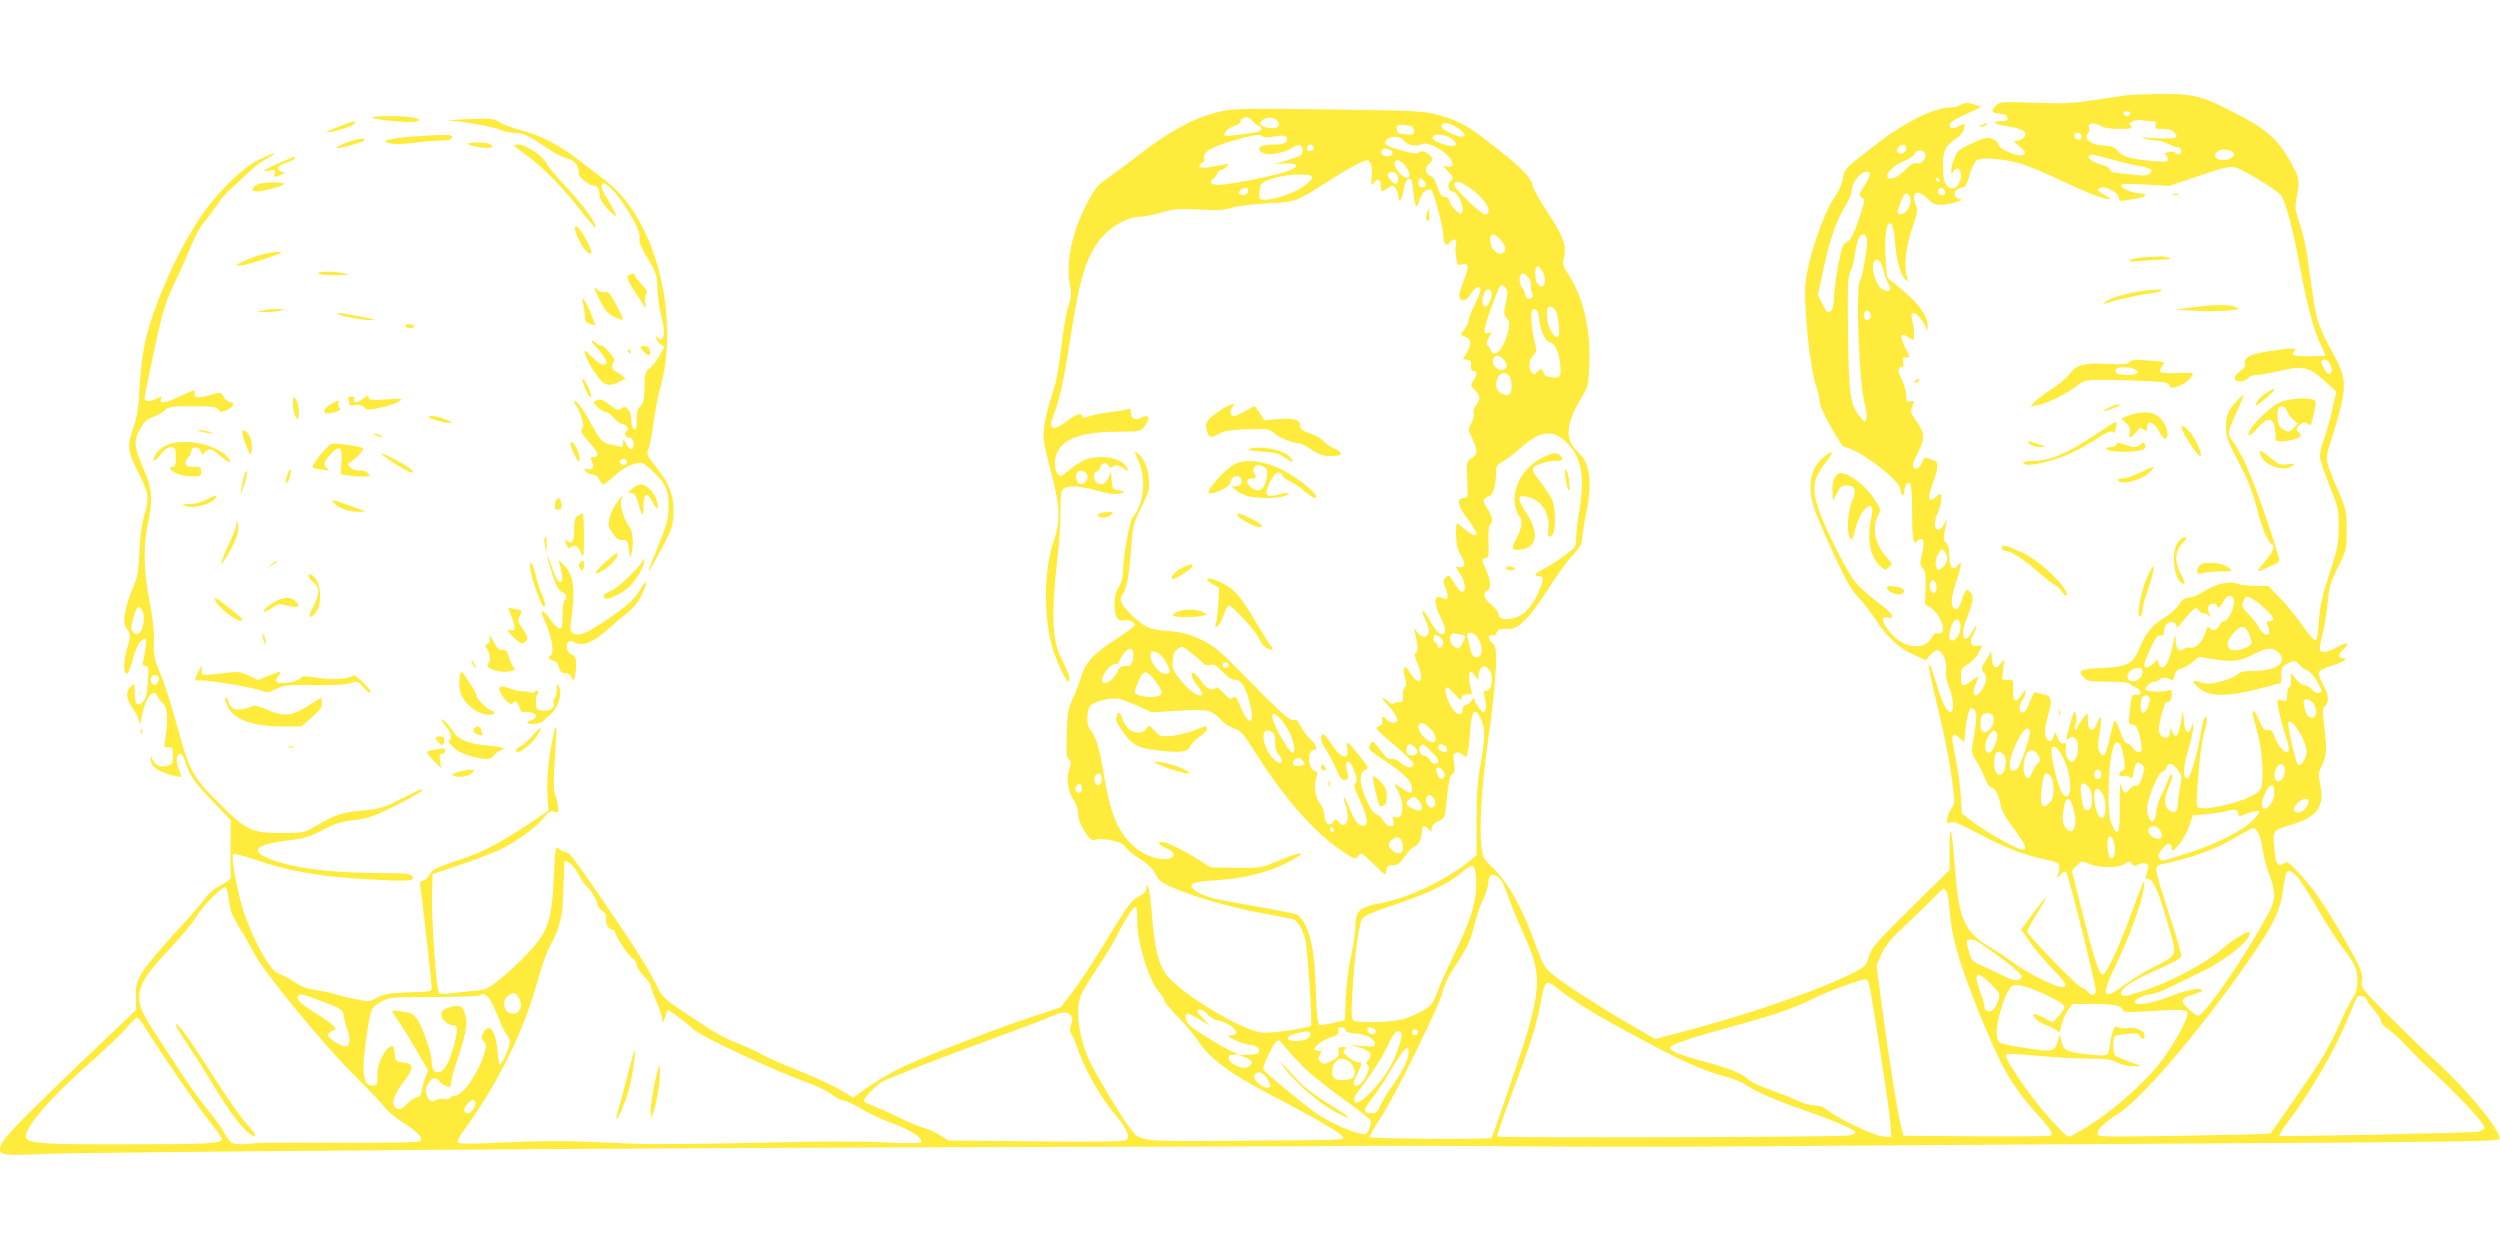 <?xml version="1.0" standalone="no"?>
<!DOCTYPE svg PUBLIC "-//W3C//DTD SVG 20010904//EN"
 "http://www.w3.org/TR/2001/REC-SVG-20010904/DTD/svg10.dtd">
<svg version="1.0" xmlns="http://www.w3.org/2000/svg"
 width="1280pt" height="640pt" viewBox="0 0 1280 640"
 preserveAspectRatio="xMidYMid meet">
<g transform="translate(0,640) scale(0.1,-0.1)"
fill="#ffeb3b" stroke="none">
<path d="M10895 5913 c-16 -2 -93 -13 -170 -25 -119 -17 -166 -20 -312 -14
-164 6 -174 5 -193 -14 -29 -29 -25 -38 17 -42 27 -2 39 -8 41 -20 3 -15 -4
-18 -33 -18 -50 0 -35 -17 23 -25 60 -8 102 -24 102 -39 0 -18 -22 -36 -44
-36 -18 0 -16 -5 14 -30 27 -22 32 -32 23 -40 -20 -21 -133 26 -133 55 0 7
-14 18 -30 24 -26 9 -41 6 -104 -23 -65 -30 -75 -38 -89 -75 -10 -23 -17 -51
-17 -63 0 -21 1 -21 13 -3 18 24 37 11 37 -26 0 -42 -32 -74 -58 -60 -26 14
-33 37 -34 114 -2 71 15 105 67 137 28 17 44 44 45 73 0 4 -14 0 -31 -9 -21
-10 -35 -12 -41 -6 -17 17 1 33 81 69 l76 35 -38 13 c-32 11 -43 11 -65 -1
-15 -8 -39 -14 -53 -14 -84 0 -235 -74 -382 -188 -162 -125 -164 -127 -171
-176 -4 -25 -20 -63 -37 -86 -61 -84 -145 -329 -155 -455 -10 -108 23 -425 52
-512 13 -40 23 -83 22 -96 -2 -26 110 -227 126 -227 60 0 286 -170 286 -215 0
-13 5 -27 10 -30 6 -3 10 4 10 17 0 30 15 52 29 44 7 -5 11 -56 11 -151 0
-130 7 -173 25 -145 3 5 13 10 22 10 16 0 15 -35 -2 -103 -5 -20 -3 -33 10
-47 14 -15 16 -34 14 -101 l-3 -83 30 -18 c33 -20 68 -84 62 -114 -3 -13 -11
-18 -26 -17 -12 2 -22 -1 -22 -6 0 -4 -11 -20 -25 -35 -47 -50 -148 -23 -205
56 -38 51 -39 72 -5 66 46 -9 27 20 -54 81 -44 33 -93 77 -110 98 -40 47 -150
264 -185 362 -44 122 -36 170 46 273 31 39 18 43 -24 8 -47 -39 -68 -86 -68
-154 0 -71 14 -112 113 -331 66 -144 92 -190 133 -235 28 -30 67 -81 88 -113
53 -85 118 -145 192 -178 l65 -30 20 26 c11 14 29 25 39 25 25 0 51 -58 44
-101 -4 -22 1 -52 15 -87 21 -52 27 -112 14 -125 -15 -16 -45 32 -69 112 -29
100 -43 135 -49 129 -3 -3 13 -79 34 -169 47 -193 76 -341 90 -459 10 -79 10
-87 -9 -112 -24 -32 -29 -88 -6 -69 11 9 40 -2 138 -53 145 -77 234 -112 343
-135 74 -16 80 -20 79 -42 -1 -13 -5 -33 -9 -44 -7 -16 -4 -15 13 5 14 17 24
22 31 15 11 -11 151 -571 151 -603 0 -30 -16 -35 -37 -13 -10 11 -28 24 -39
28 -26 10 -274 266 -274 283 0 7 17 40 38 74 82 130 78 135 -13 14 l-57 -78
48 -67 c26 -38 79 -99 116 -137 70 -71 79 -93 37 -89 -36 4 -177 77 -239 123
-30 23 -84 59 -120 80 -133 78 -161 143 -181 408 -14 196 -28 246 -27 98 l0
-110 -198 -195 c-178 -176 -201 -201 -214 -246 -13 -44 -21 -53 -65 -77 -151
-82 -510 -209 -840 -297 l-190 -51 -114 66 c-156 90 -334 204 -401 257 -53 42
-57 48 -99 163 -73 201 -142 321 -231 404 -33 31 -39 44 -45 95 -12 91 1 312
29 505 29 202 46 368 46 458 0 53 -4 67 -22 81 -22 18 -17 47 7 37 7 -2 15 4
18 15 4 15 14 19 51 19 41 0 52 5 91 42 25 22 78 93 118 156 39 64 95 141 124
173 40 42 53 64 53 87 0 16 9 74 20 127 34 166 22 265 -40 320 -70 62 -65 143
16 277 34 55 37 66 41 162 10 178 -30 354 -103 465 -32 48 -35 57 -27 90 15
61 -3 113 -81 230 -40 60 -76 124 -80 144 -7 40 -67 99 -220 217 -115 89 -162
114 -264 142 -69 19 -114 21 -442 26 -587 9 -614 8 -704 -17 -116 -32 -234
-97 -381 -211 -71 -55 -151 -114 -176 -131 -37 -24 -55 -47 -92 -117 -79 -152
-111 -303 -89 -422 9 -46 7 -64 -9 -112 -10 -31 -26 -124 -35 -205 -10 -90
-25 -176 -40 -220 -40 -120 -57 -210 -49 -261 3 -26 22 -106 41 -178 42 -161
44 -231 9 -335 -49 -143 -53 -366 -10 -534 18 -69 72 -185 86 -185 14 0 0 47
-33 111 -52 99 -57 226 -23 529 8 69 15 173 15 232 0 96 2 108 19 118 29 15
77 12 160 -10 80 -22 109 -24 138 -13 14 6 10 9 -17 13 -33 5 -35 7 -38 50
l-4 45 -13 -32 c-15 -34 -41 -43 -63 -21 -17 17 -15 47 3 54 8 3 17 14 20 25
7 22 33 25 41 4 5 -11 10 -12 24 -3 14 9 24 8 44 -5 35 -23 39 -21 20 8 -28
43 -140 59 -210 30 -19 -8 -55 -31 -80 -52 -44 -36 -47 -36 -60 -18 -20 27
-17 85 6 122 38 63 137 93 310 93 105 0 109 1 129 26 35 44 25 67 -19 44 -27
-14 -50 -2 -50 27 0 20 -4 24 -17 18 -10 -4 -52 -11 -93 -16 -41 -5 -88 -14
-104 -21 -23 -9 -31 -9 -34 0 -6 20 -30 13 -78 -23 -74 -57 -101 -45 -69 32
28 67 55 191 85 391 49 320 86 435 170 526 50 54 130 96 183 96 21 0 71 10
110 21 62 19 85 21 193 16 98 -5 132 -3 171 9 27 9 106 19 183 23 151 8 141 5
320 119 46 30 108 66 138 81 52 25 54 25 67 7 9 -12 12 -35 9 -70 -5 -45 -4
-49 9 -33 21 26 37 21 37 -13 0 -35 2 -36 37 -13 24 16 26 16 39 -2 8 -10 14
-29 14 -43 0 -38 18 -15 26 33 7 47 27 75 39 55 4 -6 9 -38 12 -71 7 -72 18
-83 33 -30 10 40 42 63 61 44 12 -12 59 -192 59 -228 0 -47 13 -59 35 -35 21
23 38 17 29 -12 -3 -11 -3 -40 1 -64 6 -40 8 -44 30 -38 36 9 38 -10 10 -81
-15 -36 -25 -73 -23 -82 6 -32 35 -26 58 11 22 37 50 48 50 21 0 -9 -13 -42
-30 -75 -16 -33 -30 -68 -30 -78 0 -11 -9 -31 -20 -45 -25 -31 -25 -33 0 -40
31 -8 36 -36 12 -78 l-22 -38 23 -3 c17 -2 21 -9 19 -30 -2 -20 2 -28 13 -28
19 0 19 -20 -1 -48 -15 -22 -15 -25 3 -45 34 -37 35 -46 13 -77 -13 -18 -19
-38 -15 -47 3 -10 -2 -32 -12 -50 -17 -32 -17 -34 5 -78 29 -59 28 -81 -4
-102 -26 -17 -26 -18 -22 -110 5 -92 5 -93 -18 -93 -35 0 -31 -39 10 -93 34
-44 56 -81 56 -91 0 -14 -28 -3 -60 24 -19 17 -37 30 -40 30 -4 0 -6 -28 -5
-62 1 -46 8 -73 24 -101 27 -43 23 -68 -9 -60 -20 5 -20 4 4 -32 28 -41 35
-95 12 -95 -8 0 -26 20 -41 45 -24 42 -27 44 -42 29 -15 -15 -15 -20 0 -60 17
-46 10 -62 -21 -45 -40 21 -43 -27 -7 -99 27 -53 31 -75 15 -85 -16 -10 -39
13 -72 73 -36 63 -51 61 -19 -3 25 -49 21 -85 -8 -85 -10 0 -26 10 -35 23
l-17 22 6 -25 c16 -70 17 -92 5 -100 -10 -6 -8 -20 10 -63 36 -87 6 -116 -41
-40 -27 44 -41 31 -26 -25 9 -32 9 -45 0 -50 -6 -4 -11 -23 -10 -42 2 -30 -1
-35 -20 -35 -11 0 -25 -3 -29 -8 -4 -4 -18 3 -31 15 -13 12 -23 17 -23 11 0
-5 12 -20 26 -34 30 -28 56 -74 47 -83 -11 -11 -40 -6 -53 9 -18 21 -29 19
-23 -5 4 -14 -1 -22 -17 -28 -21 -8 -19 -12 40 -63 123 -105 143 -126 136
-137 -11 -18 -32 -14 -64 12 -17 15 -36 23 -48 20 -14 -4 -29 8 -58 48 -26 35
-41 47 -44 38 -3 -8 -9 -20 -13 -26 -6 -7 23 -32 85 -72 97 -63 136 -104 136
-141 0 -27 -9 -26 -54 4 -20 13 -36 23 -36 22 0 -2 9 -20 20 -42 33 -65 24
-144 -15 -129 -15 6 -17 4 -11 -19 5 -23 3 -27 -14 -27 -13 0 -28 12 -38 30
-9 16 -25 30 -34 30 -11 0 -27 22 -47 63 -41 88 -46 152 -10 165 20 8 18 12
-31 73 -58 72 -69 81 -63 45 14 -73 -28 -65 -80 14 -17 27 -36 50 -40 50 -20
0 -17 -34 6 -68 14 -20 39 -67 56 -104 24 -55 33 -66 49 -61 17 4 18 9 9 44
-18 72 20 61 42 -12 10 -34 10 -43 0 -50 -10 -6 -5 -24 19 -76 42 -91 50 -131
28 -139 -25 -10 -51 20 -76 87 -23 61 -42 77 -21 18 26 -74 4 -131 -35 -88
-15 17 -19 18 -26 4 -20 -34 -48 -11 -48 39 0 13 -9 34 -19 48 -26 32 -35 87
-23 131 9 30 7 36 -8 40 -34 9 -38 107 -4 107 23 0 16 24 -17 56 -17 16 -40
46 -50 67 -11 21 -24 35 -30 31 -18 -11 -63 27 -234 202 -155 158 -177 176
-247 210 -62 29 -95 37 -165 43 -99 8 -117 16 -180 74 -60 55 -76 86 -57 112
23 31 33 81 44 224 9 129 12 138 52 220 36 70 43 93 41 135 -2 59 -22 113 -52
140 -26 24 -26 20 0 -40 39 -87 25 -218 -30 -279 -18 -20 -51 -207 -51 -287 0
-20 -10 -54 -22 -74 -15 -26 -22 -54 -22 -90 0 -59 17 -88 47 -80 22 6 57 -9
57 -25 0 -5 -44 -38 -98 -73 -115 -74 -157 -120 -178 -196 -9 -30 -28 -79 -42
-109 -23 -48 -27 -71 -30 -176 -4 -98 -2 -123 11 -133 13 -11 13 -18 1 -52
-17 -48 -5 -119 26 -162 12 -16 20 -43 20 -66 0 -47 57 -140 81 -133 45 14
144 -6 158 -33 7 -11 40 -39 74 -61 42 -27 69 -53 83 -80 17 -34 31 -45 95
-72 112 -48 295 -100 448 -128 75 -14 146 -27 158 -30 23 -5 48 -44 65 -99 12
-41 39 -439 30 -447 -15 -14 -205 -41 -250 -36 -109 12 -431 209 -494 302 -39
58 -57 134 -69 291 -6 76 -15 146 -20 154 -7 12 -8 10 -9 -7 0 -15 -13 -29
-42 -45 -35 -19 -56 -47 -133 -173 -100 -165 -156 -251 -222 -337 l-43 -56
-157 -52 c-186 -61 -551 -203 -671 -262 -46 -23 -118 -65 -159 -95 l-74 -53
-65 39 c-36 22 -129 65 -207 96 -78 31 -164 69 -192 84 -27 16 -85 42 -127 59
-82 33 -103 45 -273 158 -95 63 -114 80 -134 121 -41 86 -121 215 -264 423
-170 249 -194 280 -215 280 -8 0 -23 7 -32 15 -16 14 -17 5 -24 -139 -7 -170
-22 -244 -62 -308 -33 -54 -119 -143 -209 -217 -67 -55 -73 -58 -140 -64 -38
-4 -93 -10 -121 -13 -32 -4 -54 -2 -58 4 -12 20 -37 377 -34 492 l3 115 150
50 c83 28 177 65 210 82 81 42 177 113 210 157 22 29 32 35 52 30 25 -7 25 -6
18 37 -4 24 -11 52 -16 61 -5 9 -5 77 1 160 5 79 9 152 9 163 -1 43 -18 -25
-35 -137 -10 -71 -14 -144 -11 -196 l5 -83 -102 -68 c-151 -101 -239 -147
-370 -189 -102 -34 -120 -43 -137 -70 -10 -18 -26 -32 -35 -32 -13 0 -15 -7
-11 -37 12 -73 57 -484 57 -513 0 -16 -13 -18 -117 -21 -98 -3 -125 -8 -161
-27 -42 -22 -44 -22 -118 -6 -42 8 -87 20 -101 25 -14 5 -55 14 -90 19 -48 6
-80 18 -119 44 -29 19 -64 38 -78 42 -45 11 -145 197 -190 355 -28 100 -53
246 -42 256 3 4 55 -9 114 -29 183 -63 357 -91 634 -103 162 -8 188 -4 167 21
-9 11 -43 14 -154 14 -273 0 -472 27 -590 79 -85 38 -48 68 103 87 90 11 116
18 186 55 65 34 96 43 159 50 67 7 95 16 212 74 74 37 135 71 135 77 0 12 7
14 -112 -45 -87 -44 -105 -49 -199 -58 -106 -10 -132 -19 -244 -85 -47 -27
-56 -29 -165 -29 -152 0 -180 13 -321 155 -131 130 -153 170 -213 396 -25 93
-62 210 -83 259 -34 82 -37 97 -35 170 2 54 -6 122 -23 209 -29 151 -32 280
-9 388 27 128 23 191 -19 283 -51 113 -54 148 -20 209 22 37 37 51 66 61 22 7
49 23 61 34 20 19 34 21 144 21 103 0 122 -3 130 -17 8 -14 14 -15 40 -4 39
16 49 39 19 43 -12 2 -26 13 -32 25 -11 27 -15 27 -78 8 -52 -15 -79 -11 -70
11 8 21 -11 17 -77 -16 -66 -33 -106 -39 -96 -15 7 18 5 19 -29 1 -27 -14 -55
-12 -55 4 0 12 34 177 70 340 26 114 44 169 88 260 30 63 68 149 84 190 17 41
43 89 59 107 15 18 46 59 68 91 21 32 57 73 78 90 21 18 58 52 83 77 25 24 70
59 100 75 67 38 28 29 -55 -13 -78 -39 -212 -173 -291 -292 -121 -182 -239
-450 -282 -640 -11 -50 -23 -150 -27 -225 -5 -104 -12 -151 -31 -206 -33 -95
-31 -123 15 -214 63 -125 67 -144 42 -231 -15 -49 -24 -114 -27 -194 -5 -104
-9 -129 -34 -185 -16 -36 -33 -92 -39 -125 -9 -53 -7 -63 10 -87 19 -27 19
-28 -1 -102 -20 -73 -19 -131 2 -124 6 2 18 34 27 71 16 63 42 107 64 107 9 0
6 -39 -8 -107 -6 -28 -5 -33 10 -33 16 0 17 -8 12 -81 -4 -63 -10 -86 -25
-102 -28 -28 -42 -13 -42 45 0 50 0 51 -20 33 -28 -25 -25 -64 9 -111 16 -21
31 -53 33 -69 3 -24 6 -17 15 32 18 93 61 145 80 96 4 -10 16 -25 28 -35 22
-18 27 -81 12 -174 -8 -49 -8 -51 15 -50 21 1 23 -3 23 -43 0 -41 -3 -45 -29
-52 -35 -10 -64 4 -76 34 l-9 22 0 -21 c-1 -34 29 -59 92 -78 32 -10 61 -16
63 -13 2 2 -3 21 -11 41 -17 40 -12 76 9 76 7 0 18 -19 25 -42 20 -65 47 -105
144 -205 l88 -92 -1 -128 c-1 -70 0 -139 2 -152 2 -21 -6 -29 -52 -53 -33 -18
-64 -44 -80 -67 -14 -21 -83 -102 -155 -179 -71 -77 -146 -166 -165 -198 -31
-52 -35 -66 -34 -126 l1 -69 -196 -186 c-437 -417 -501 -485 -501 -527 0 -30
24 -33 200 -25 224 11 3070 32 4970 36 806 2 1625 4 1820 6 195 1 587 0 870
-3 283 -2 794 -2 1135 1 341 3 1335 9 2208 14 1305 7 1590 11 1594 22 13 35
-148 235 -309 384 -68 62 -185 176 -262 252 -134 135 -138 140 -133 174 7 40
-10 78 -117 262 -81 139 -139 221 -209 295 -50 53 -56 57 -75 45 -32 -20 -41
-3 -48 82 -8 88 -8 88 93 118 127 38 166 93 143 201 -11 54 -11 62 9 102 24
50 26 87 10 208 -9 73 -8 86 5 96 23 17 19 60 -10 109 -14 25 -24 52 -22 61 2
10 25 23 62 34 61 19 94 40 64 40 -29 0 -29 18 -1 44 39 36 21 43 -32 12 -53
-31 -91 -32 -88 -1 1 11 8 45 16 75 8 30 19 98 24 152 8 84 15 108 54 185 43
87 44 90 44 188 0 93 -3 106 -38 190 -79 188 -76 158 -35 292 75 242 76 288
13 405 -85 156 -95 184 -115 328 -11 74 -24 167 -29 205 -6 39 -22 106 -37
150 -24 73 -25 85 -15 136 17 83 14 98 -29 176 -66 119 -125 172 -282 252
-175 91 -217 101 -388 100 -74 -1 -148 -4 -165 -6z m13 -95 c-3 -7 -11 -13
-18 -13 -7 0 -15 6 -17 13 -3 7 4 12 17 12 13 0 20 -5 18 -12z m-4496 -36 c7
-10 21 -21 31 -25 24 -9 21 -26 -5 -32 -46 -11 -162 -24 -167 -19 -11 11 17
39 47 48 17 4 33 17 35 27 7 24 42 25 59 1z m132 -5 c15 -24 -9 -39 -49 -32
-43 8 -54 23 -30 41 25 19 65 14 79 -9z m4470 3 c23 0 27 -3 23 -20 -5 -18 0
-20 37 -20 29 0 48 -6 60 -19 26 -28 7 -34 -97 -28 -56 4 -80 3 -62 -2 17 -5
45 -9 63 -10 18 0 47 -9 65 -18 18 -9 39 -17 47 -17 20 -1 26 -36 6 -36 -8 0
-17 4 -20 9 -3 4 -17 6 -31 3 -19 -3 -23 -8 -16 -15 6 -6 11 -17 11 -25 0 -11
-15 -12 -77 -7 -111 10 -155 22 -180 52 -17 21 -31 26 -73 28 -61 2 -103 33
-81 59 7 9 11 23 7 31 -9 24 23 31 56 12 20 -12 53 -17 100 -17 61 0 69 2 58
15 -10 12 -8 16 11 25 13 5 33 7 44 5 11 -3 33 -5 49 -5z m-3551 -35 c42 -29
47 -45 16 -45 -22 0 -99 39 -99 50 0 28 37 25 83 -5z m-239 9 c9 -3 16 -15 16
-26 0 -16 -6 -19 -42 -16 -36 2 -44 7 -46 26 -3 19 1 22 26 22 17 0 37 -3 46
-6z m3431 -44 c3 -5 4 -14 0 -20 -8 -13 -35 -1 -35 16 0 16 26 19 35 4z
m-4189 -9 c5 -6 28 -6 58 0 51 9 66 6 66 -16 0 -17 -22 -25 -68 -25 -20 0 -47
-3 -59 -6 -33 -9 -8 -44 32 -44 42 0 107 19 127 37 21 19 48 10 48 -16 0 -25
-10 -31 -85 -53 l-60 -18 54 3 c68 3 77 -15 20 -37 -46 -19 -239 -60 -331 -70
-59 -8 -86 6 -56 28 8 6 17 19 21 29 3 9 13 17 20 17 8 0 21 8 28 17 13 15 11
16 -21 9 -82 -16 -120 -19 -120 -7 0 6 7 14 15 17 9 4 13 13 10 24 -10 32 42
61 185 100 76 21 102 24 116 11z m968 -12 c39 -31 20 -46 -36 -30 -49 15 -70
29 -62 42 10 17 71 9 98 -12z m-247 -8 c14 -23 68 -34 92 -19 23 14 94 -18
135 -61 33 -34 30 -63 -6 -54 -22 6 -21 4 7 -26 28 -30 29 -34 13 -45 -20 -15
-14 -56 8 -56 31 0 70 -99 45 -114 -11 -7 -61 50 -61 69 0 8 -10 15 -22 17
-18 2 -27 15 -39 52 -10 33 -22 52 -37 57 -27 10 -28 40 -2 64 16 14 17 21 8
32 -21 26 -48 35 -63 23 -11 -9 -31 -7 -86 9 -84 24 -98 33 -79 56 18 21 72
19 87 -4z m-461 -32 c8 -14 -18 -31 -30 -19 -9 9 0 30 14 30 5 0 12 -5 16 -11z
m3034 -8 c0 -22 -29 -36 -43 -22 -7 7 -6 15 3 26 17 21 40 19 40 -4z m-2646
-7 c25 -10 19 -34 -8 -34 -27 0 -41 14 -31 30 7 12 17 12 39 4z m4320 -15 c16
-15 -15 -39 -51 -39 -40 0 -56 26 -28 46 18 13 61 10 79 -7z m-1578 -3 c10
-26 -15 -58 -40 -52 -17 4 -30 -3 -52 -25 -39 -42 -83 -64 -97 -50 -18 18 25
64 81 86 28 11 53 28 55 38 6 20 45 23 53 3z m969 -36 c61 -16 118 -30 127
-30 9 0 29 -5 43 -10 24 -9 25 -12 14 -26 -11 -14 -25 -15 -79 -9 -36 4 -78 8
-95 10 -18 1 -31 8 -33 18 -2 9 -18 19 -35 22 -41 9 -79 33 -72 45 8 13 6 14
130 -20z m-460 -24 c39 -13 124 -50 190 -81 123 -59 216 -95 244 -95 9 0 1 8
-18 18 -46 23 -52 42 -13 42 33 0 82 -34 82 -57 0 -12 7 -14 33 -9 17 3 49 9
69 12 41 7 42 24 2 24 -33 0 -94 26 -94 40 0 9 33 10 123 5 l123 -7 154 52
c137 46 158 51 190 41 40 -12 209 -115 228 -140 23 -29 62 -173 97 -362 39
-209 73 -337 110 -410 14 -27 22 -50 18 -51 -5 0 -43 -2 -85 -2 -77 -2 -92 6
-67 31 13 13 -37 10 -146 -7 -83 -13 -119 -33 -110 -60 4 -13 -3 -24 -25 -40
-40 -28 -37 -56 5 -52 17 2 34 10 38 18 4 8 22 14 40 14 18 0 73 10 124 22
115 27 146 20 227 -54 l58 -53 -20 -90 c-11 -49 -30 -117 -42 -150 -13 -33
-22 -74 -22 -91 1 -18 23 -85 49 -150 46 -114 48 -123 47 -214 0 -85 -6 -110
-48 -239 -36 -113 -48 -165 -53 -238 -3 -52 -10 -96 -14 -99 -10 -6 -27 13
-87 96 -26 36 -72 92 -103 123 l-56 57 -63 0 c-35 0 -79 5 -97 12 -42 15 -109
-1 -174 -43 -25 -16 -58 -29 -72 -29 -17 0 -32 -9 -44 -26 -27 -39 -46 -56
-93 -84 -51 -31 -87 -76 -116 -149 -32 -80 -61 -95 -193 -101 -112 -5 -127
-14 -92 -49 19 -19 33 -21 125 -21 63 0 107 -4 111 -11 4 -5 18 -14 31 -19 29
-12 34 -45 5 -37 -24 6 -29 -5 -37 -88 -6 -61 -6 -65 14 -65 22 0 35 -30 45
-102 5 -33 3 -38 -13 -38 -11 0 -25 10 -32 23 -7 12 -20 22 -28 22 -10 0 -23
23 -36 64 -12 34 -25 58 -28 52 -4 -6 -15 -48 -25 -93 -18 -86 -32 -104 -51
-67 -10 17 -10 39 0 96 12 79 8 105 -10 57 -22 -58 -50 -53 -50 9 -1 39 -2 41
-15 22 -8 -11 -18 -24 -23 -30 -4 -5 -12 -19 -16 -30 -6 -13 -10 -16 -13 -7
-3 7 -1 18 4 25 5 7 6 26 3 42 -8 34 -11 29 -34 -54 -20 -68 -20 -77 -1 -61
12 10 18 10 30 0 28 -23 13 -120 -19 -120 -18 0 -35 42 -29 73 4 22 2 26 -11
21 -11 -4 -20 3 -29 25 l-13 32 -12 -27 c-10 -21 -15 -24 -27 -14 -19 16 -19
61 0 124 23 77 20 103 -12 108 -16 3 -35 8 -44 12 -13 6 -20 -4 -35 -46 -12
-32 -26 -54 -37 -56 -22 -4 -23 36 -2 64 8 10 14 28 15 39 0 15 -5 12 -20 -13
-29 -47 -45 -36 -43 27 2 50 2 51 -27 51 l-29 0 5 53 6 52 -21 -25 c-24 -30
-38 -20 -43 30 l-3 35 -27 -45 c-24 -39 -25 -46 -13 -60 20 -22 19 -49 -5 -87
-33 -55 -61 -37 -35 23 20 49 20 49 -18 20 -48 -36 -57 -33 -57 19 0 39 4 46
29 60 29 15 62 53 74 88 5 14 2 16 -18 11 -34 -8 -44 20 -22 58 9 17 17 35 17
41 -1 7 -10 -5 -21 -25 -11 -21 -26 -38 -34 -38 -23 0 -19 48 10 118 28 68 31
102 13 120 -20 20 -26 14 -43 -39 -12 -36 -21 -49 -33 -47 -26 5 -25 55 3 137
28 85 33 117 11 89 -28 -38 -46 -15 -46 57 0 27 -6 47 -16 56 -16 13 -15 29 1
99 6 24 6 24 -10 -2 -36 -63 -67 -16 -35 53 19 43 27 99 13 99 -3 0 -15 -8
-25 -17 -35 -31 -40 -2 -13 70 30 80 32 113 8 120 -10 2 -25 8 -34 11 -12 5
-20 -1 -29 -23 -13 -31 -33 -40 -46 -20 -3 6 8 38 26 72 37 71 36 100 -10 164
-26 35 -29 45 -20 68 14 36 13 37 -10 30 -17 -6 -20 -2 -20 30 0 20 -9 53 -20
75 -24 47 -25 70 -5 70 11 0 14 7 9 25 -5 21 -3 25 15 25 21 0 21 0 -4 50 -29
58 -25 79 11 56 13 -9 26 -16 29 -16 8 0 6 62 -4 97 -6 21 -6 35 0 39 14 8 48
-24 64 -61 l13 -30 1 29 c1 47 -43 109 -128 180 l-79 66 -7 85 c-7 86 0 181
15 190 17 10 28 -23 33 -100 6 -87 29 -166 54 -187 14 -11 15 -10 7 12 -17 52
-7 155 26 250 26 76 30 97 21 117 -30 66 4 90 56 38 28 -28 43 -35 72 -34 37
1 128 26 100 28 -9 1 -22 7 -28 15 -14 17 10 46 38 46 13 0 22 17 35 63 10 34
26 68 35 75 24 21 160 8 246 -22z m-3181 8 c35 -35 43 -74 15 -74 -18 0 -59
49 -59 70 0 24 22 26 44 4z m-26 -76 c4 -35 -20 -38 -42 -6 -18 26 -12 40 17
36 16 -2 23 -11 25 -30z m2416 23 c3 -4 -8 -29 -24 -55 -34 -53 -36 -62 -15
-69 12 -5 13 -12 0 -54 -34 -112 -58 -165 -80 -173 -20 -7 -25 -24 -44 -122
-12 -62 -21 -136 -21 -164 0 -45 -12 -74 -31 -74 -4 0 -17 20 -29 45 l-22 45
27 128 c33 152 65 247 111 323 19 31 34 66 34 78 0 57 72 128 94 92z m-2858
-14 c13 -13 -37 -55 -97 -82 -66 -29 -153 -47 -167 -33 -5 5 -6 25 -3 46 6 35
9 38 70 59 63 20 181 27 197 10z m584 -43 c0 -16 -26 -19 -35 -4 -4 6 -4 18
-1 27 5 12 9 13 21 3 8 -7 15 -19 15 -26z m2631 23 c-1 -12 -15 -9 -19 4 -3 6
1 10 8 8 6 -3 11 -8 11 -12z m-2407 -38 c77 -51 124 -129 83 -137 -22 -4 -172
141 -162 157 10 18 29 13 79 -20z m-1134 -13 c0 -19 -17 -29 -37 -22 -12 5
-13 9 -3 21 16 19 40 19 40 1z m3568 -9 c2 -10 -3 -17 -12 -17 -18 0 -29 16
-21 31 9 14 29 6 33 -14z m-180 -24 c13 -22 -4 -70 -29 -84 -28 -14 -40 -3
-29 26 6 14 14 36 20 50 11 29 25 32 38 8z m-2093 -224 c30 -36 29 -63 -2 -67
-26 -4 -53 32 -53 70 0 37 22 36 55 -3z m1872 15 c9 -23 -18 -195 -35 -225
-21 -38 -3 -523 24 -620 10 -38 14 -73 10 -85 -7 -18 -9 -17 -31 10 -53 66
-59 108 -63 423 -3 242 -1 296 11 320 8 15 18 51 22 78 4 28 11 65 17 83 10
34 34 43 45 16z m71 -126 c5 -7 13 -29 17 -48 4 -19 14 -47 23 -62 19 -32 12
-43 -21 -34 -47 11 -81 156 -37 156 4 0 12 -6 18 -12z m-1718 -89 c0 -35 -19
-48 -37 -24 -14 20 -18 77 -6 89 12 12 43 -34 43 -65z m-86 12 c10 -11 16 -30
15 -43 -2 -13 0 -29 4 -35 5 -7 5 -17 2 -23 -10 -17 -35 -11 -35 8 0 9 -7 26
-15 36 -22 29 -19 76 5 76 4 0 15 -9 24 -19z m-114 -56 c10 -12 10 -27 0 -75
-12 -54 -11 -62 5 -80 15 -17 16 -25 6 -68 -22 -89 -71 -142 -88 -94 -4 9 -11
20 -17 24 -8 5 -5 17 6 38 17 31 17 31 -2 25 -34 -11 -26 24 51 223 10 26 22
28 39 7z m-74 -20 c8 -21 -15 -75 -32 -75 -17 0 -19 43 -4 71 13 23 28 25 36
4z m332 -102 c6 -16 13 -50 14 -78 2 -39 0 -50 -12 -50 -22 0 -50 63 -50 113
0 34 3 42 19 42 11 0 23 -11 29 -27z m-88 -27 c0 -52 31 -125 54 -128 26 -4
48 -49 54 -110 6 -66 1 -75 -43 -70 -26 3 -39 10 -42 23 -6 23 -16 24 -33 4
-10 -12 -16 -13 -26 -4 -20 17 -17 66 6 89 19 19 19 23 5 82 -15 65 -20 140
-9 151 14 14 34 -7 34 -37z m1697 18 c8 -21 -13 -42 -28 -27 -13 13 -5 43 11
43 6 0 13 -7 17 -16z m-1874 -240 c14 -19 16 -28 7 -38 -23 -29 -77 7 -65 44
9 27 36 25 58 -6z m4231 -27 c7 -19 6 -31 -1 -38 -9 -9 -17 -3 -32 21 -11 19
-18 38 -15 42 11 17 39 3 48 -25z m-4204 -56 c13 -26 13 -74 -1 -88 -20 -20
-69 12 -69 43 0 36 17 64 40 64 11 0 24 -9 30 -19z m282 -328 c85 -78 106
-178 73 -363 -8 -47 -15 -106 -15 -133 0 -46 -1 -48 -62 -93 -35 -26 -82 -56
-105 -67 -46 -23 -55 -37 -23 -37 28 0 25 -23 -9 -95 -32 -69 -76 -111 -125
-121 -49 -9 -71 -2 -74 23 -2 12 -19 33 -38 48 -35 27 -45 61 -19 71 21 8 18
50 -5 103 -24 53 -25 59 -3 63 15 3 17 14 14 84 -1 51 1 84 8 88 18 11 13 43
-14 82 -27 39 -25 51 10 64 22 8 35 56 35 131 0 22 7 32 33 45 17 9 56 39 86
65 103 92 164 103 233 42z m-2444 -179 c4 -25 -22 -49 -43 -40 -15 5 -21 47
-8 60 14 14 48 1 51 -20z m4402 -425 c0 -24 -35 -64 -48 -55 -17 10 -15 58 5
85 15 23 17 23 30 6 7 -11 13 -26 13 -36z m-55 -145 c0 -19 -5 -29 -15 -29
-16 0 -25 28 -16 51 10 25 31 10 31 -22z m1523 -67 c6 -30 -29 -107 -49 -107
-10 0 -20 -9 -24 -19 -8 -26 -37 -36 -51 -17 -9 13 -13 9 -22 -22 -14 -47 -54
-87 -78 -78 -9 3 -23 1 -30 -5 -25 -21 -44 -2 -45 43 -1 39 -2 37 -15 -26 -20
-104 -58 -147 -75 -85 -4 13 -7 18 -8 12 -1 -7 -12 -20 -27 -29 -44 -29 -46
-4 -7 79 29 62 41 77 55 74 14 -4 18 1 18 24 0 34 33 57 56 39 7 -7 11 -17 8
-24 -3 -6 0 -4 8 5 86 102 89 105 102 87 7 -10 20 -18 28 -18 8 0 20 -6 27
-12 11 -11 11 -9 2 9 -6 12 -8 29 -5 37 7 17 44 22 44 6 0 -17 20 -11 27 8 16
44 54 56 61 19z m162 -46 c44 -41 50 -61 21 -61 -17 0 -18 -3 -8 -30 21 -55
-22 -53 -51 2 -9 18 -32 46 -49 63 -35 34 -39 45 -23 76 10 18 13 18 40 4 16
-8 47 -32 70 -54z m-10870 -12 c14 -25 4 -93 -16 -110 -12 -10 -18 -9 -31 4
-14 14 -14 22 -3 64 20 72 30 81 50 42z m9308 -72 c4 -32 -21 -77 -43 -77 -18
0 -19 32 -3 77 15 41 42 40 46 0z m1477 -43 c20 -49 20 -51 -15 -69 -60 -31
-113 -10 -89 37 19 37 51 68 71 68 11 0 23 -13 33 -36z m-4016 -10 c8 -7 -22
-64 -34 -64 -22 0 -47 37 -40 60 6 18 12 20 38 14 18 -3 34 -8 36 -10z m66 -7
c24 -37 29 -81 11 -96 -21 -17 -41 -1 -49 38 -3 16 -9 40 -13 55 -5 22 -3 26
15 26 11 0 27 -10 36 -23z m-191 0 c10 -7 17 -22 15 -32 -5 -23 -29 -32 -29
-11 0 9 -4 16 -10 16 -5 0 -10 9 -10 20 0 23 9 25 34 7z m-1266 -87 c28 -21
53 -44 57 -50 3 -5 17 -7 31 -4 20 5 32 -1 63 -35 25 -27 46 -41 63 -41 34 0
55 -33 78 -123 28 -111 -7 -119 -50 -11 -19 46 -25 52 -37 42 -13 -10 -21 -6
-49 24 -18 21 -36 33 -39 28 -14 -22 -46 -8 -73 30 -15 21 -33 41 -39 44 -23
10 -13 -26 18 -66 17 -21 29 -42 25 -45 -15 -16 -64 17 -108 71 -42 52 -47 63
-44 102 1 30 9 49 22 59 26 20 26 20 82 -25z m-305 -5 c-4 -46 -10 -55 -41
-55 -24 0 -32 -6 -42 -31 -15 -34 -53 -64 -70 -54 -25 15 27 95 62 95 10 0 18
5 18 11 0 6 9 24 21 40 27 38 55 35 52 -6z m5866 11 c45 -48 -16 -91 -129 -91
-48 0 -69 -4 -82 -17 -19 -19 -108 -48 -149 -48 -15 0 -39 4 -53 10 -35 13
-33 -2 4 -34 55 -46 151 -45 339 6 l81 21 0 36 c0 43 6 53 43 69 25 11 30 10
51 -13 13 -14 28 -25 33 -25 14 0 48 -40 67 -78 16 -30 16 -33 0 -39 -11 -4
-23 1 -35 15 -9 12 -26 22 -37 22 -11 0 -32 15 -46 33 l-26 32 0 -37 c0 -21
-4 -38 -10 -38 -5 0 -10 -16 -10 -36 0 -34 -2 -36 -26 -30 -26 7 -27 7 -20
-36 4 -24 18 -78 31 -121 29 -90 30 -107 11 -107 -17 0 -49 43 -63 85 -8 23
-15 29 -32 27 -18 -3 -25 6 -43 47 -11 28 -25 51 -30 51 -9 0 -6 -16 25 -130
20 -77 28 -213 15 -261 -6 -19 -23 -33 -65 -52 -71 -31 -190 -59 -235 -55 -38
4 -37 -10 -20 198 6 74 18 158 26 185 18 57 20 85 7 85 -5 0 -14 -33 -21 -72
-19 -122 -55 -243 -71 -243 -24 0 -22 58 5 147 14 46 26 97 25 114 -1 28 -1
28 -8 4 -13 -47 -36 -30 -40 30 l-4 55 -11 -64 c-12 -69 -26 -85 -44 -49 l-11
23 0 -22 c-1 -12 -5 -24 -10 -27 -15 -10 -40 4 -46 25 -9 28 27 161 41 155 14
-5 24 15 24 45 0 17 -4 19 -22 13 -25 -8 -96 -6 -110 3 -13 8 22 43 43 43 10
0 21 5 24 10 8 13 48 13 62 -1 7 -7 12 -1 16 20 5 23 14 32 34 37 15 4 42 19
59 34 l31 27 83 -13 c94 -15 130 -10 205 29 63 33 95 34 124 3z m-5698 -48
c25 -49 24 -58 -5 -58 -38 0 -90 79 -72 109 12 19 57 -11 77 -51z m319 -13 c0
-8 -7 -15 -15 -15 -8 0 -15 7 -15 15 0 8 7 15 15 15 8 0 15 -7 15 -15z m1335
-25 c24 -27 13 -114 -14 -107 -16 4 -17 0 -8 -38 6 -24 7 -51 3 -61 -7 -17
-10 -17 -32 9 -13 15 -24 36 -24 45 0 13 -3 12 -16 -6 -8 -12 -22 -22 -30 -22
-8 0 -14 -9 -14 -19 0 -26 -17 -36 -36 -20 -35 29 -70 129 -45 129 5 0 23 -16
40 -35 17 -20 32 -33 32 -30 1 3 2 11 3 18 1 6 14 12 29 12 20 -1 26 3 22 14
-3 8 -9 34 -12 58 -6 48 6 57 31 21 l16 -22 0 25 c0 23 16 49 30 49 4 0 15 -9
25 -20z m3345 -9 c0 -27 -28 -53 -54 -49 -46 7 -19 68 30 68 17 0 24 -6 24
-19z m-5053 -50 c19 -24 33 -51 31 -60 -6 -31 -138 -23 -138 9 0 4 9 29 20 55
25 57 41 57 87 -4z m-5108 -3 c-12 -23 -32 -19 -37 7 -5 22 18 37 35 23 9 -7
10 -15 2 -30z m10196 -78 c10 -16 -15 -80 -31 -80 -15 0 -19 44 -8 74 7 18 30
21 39 6z m-5179 -45 l71 -32 137 8 c153 9 167 6 221 -50 16 -17 45 -36 65 -41
30 -8 44 -24 100 -112 152 -241 305 -416 448 -513 66 -44 75 -48 83 -32 6 9
14 17 19 17 5 0 35 -26 67 -57 57 -58 58 -58 61 -30 3 23 8 27 33 27 24 0 36
9 61 45 17 25 40 48 50 51 21 6 38 42 38 80 0 28 17 31 36 7 12 -17 13 -16 14
4 0 15 11 27 34 38 31 15 34 20 39 73 14 132 20 164 34 169 11 4 13 17 8 54
-6 40 -4 50 9 55 10 4 25 -1 35 -10 18 -17 19 -16 26 14 4 17 10 70 13 118 8
98 24 113 54 52 23 -45 23 -101 -2 -235 -15 -83 -20 -152 -20 -286 l0 -178
-42 -34 c-114 -93 -309 -185 -448 -211 -111 -21 -130 -39 -130 -117 0 -32 -10
-98 -21 -146 -12 -50 -24 -142 -28 -212 l-6 -124 -58 -14 c-32 -8 -64 -13 -71
-10 -10 4 -15 49 -19 179 -6 180 -21 266 -57 339 -12 22 -31 43 -43 48 -12 4
-94 20 -182 36 -88 15 -189 34 -224 41 -70 16 -131 48 -131 69 0 16 28 22 151
30 117 8 239 39 327 82 127 63 105 73 -33 16 -89 -38 -91 -38 -218 -36 l-128
2 -66 42 c-79 49 -161 89 -186 89 -26 0 -11 -18 29 -35 46 -19 43 -49 -4 -53
-54 -5 -127 25 -177 74 -73 70 -110 161 -140 341 -26 153 -42 209 -75 250 -20
26 -17 98 5 122 18 19 104 40 140 34 17 -3 62 -20 101 -38z m6020 11 c21 -33
15 -71 -11 -71 -14 0 -23 11 -32 38 -7 22 -11 43 -7 48 10 17 33 9 50 -15z
m-1730 -96 c-3 -30 -10 -77 -15 -105 -7 -43 -6 -54 14 -85 13 -20 33 -59 45
-88 12 -29 26 -52 29 -52 22 0 42 -32 51 -79 8 -42 24 -72 70 -133 60 -80 72
-108 46 -108 -26 0 -171 80 -241 132 l-70 53 -6 90 c-3 50 -13 126 -22 170
-24 121 -25 135 -15 141 5 3 20 -4 32 -15 l23 -22 6 63 c3 35 11 76 17 92 9
24 12 26 26 15 13 -11 15 -25 10 -69z m-3500 -84 c23 -73 8 -94 -28 -38 -45
68 -80 143 -73 161 11 28 80 -56 101 -123z m3592 103 c2 -14 -5 -36 -16 -49
-25 -31 -52 -21 -52 19 0 48 10 62 39 59 20 -2 27 -9 29 -29z m1578 -91 c13
-26 24 -60 24 -75 0 -33 -27 -76 -43 -70 -12 4 -58 207 -50 220 8 14 44 -25
69 -75z m-4467 46 c32 -27 43 -74 17 -74 -35 0 -86 65 -71 90 10 15 21 12 54
-16z m3074 -16 c6 -19 -45 -175 -65 -194 -9 -9 -21 -13 -27 -10 -21 13 -11 73
24 144 34 68 57 88 68 60z m-3873 -12 c6 -8 10 -30 9 -49 -2 -23 4 -43 19 -62
31 -39 12 -58 -24 -24 -51 46 -75 149 -35 149 10 0 24 -7 31 -14z m3705 -6 c7
-22 -24 -96 -40 -94 -24 3 -28 33 -10 73 20 44 40 53 50 21z m633 -57 c6 -10
13 -42 17 -70 6 -44 4 -54 -9 -59 -24 -9 -20 -33 4 -27 11 3 26 0 34 -6 12
-10 15 -5 21 29 8 47 16 54 41 36 17 -13 17 -17 3 -62 -12 -37 -20 -49 -34
-47 -11 1 -25 -7 -33 -18 -19 -27 -28 -24 -40 14 -8 25 -10 6 -9 -97 2 -142
-9 -170 -40 -99 -13 29 -17 66 -17 158 1 197 29 310 62 248z m-3613 -9 c20
-21 15 -38 -13 -42 -24 -4 -38 18 -28 43 7 19 21 19 41 -1z m85 -23 c40 -37
46 -61 15 -61 -8 0 -19 9 -25 20 -6 11 -17 20 -25 20 -21 0 -37 34 -23 48 15
15 10 18 58 -27z m64 33 c19 -7 22 -34 4 -34 -22 0 -41 17 -34 29 8 13 9 13
30 5z m3170 -66 c50 -98 47 -243 -5 -180 -21 26 -64 204 -55 227 10 27 29 12
60 -47z m-127 12 c11 -21 10 -27 -2 -36 -8 -6 -22 -28 -30 -48 -13 -31 -18
-36 -30 -26 -18 15 -19 65 -4 109 14 39 47 39 66 1z m-179 8 c16 -16 15 -70
-2 -93 -22 -30 -46 -3 -46 50 0 55 19 72 48 43z m-3588 -33 c14 -17 12 -22
-10 -25 -28 -4 -40 0 -40 14 0 13 13 23 31 25 4 1 12 -6 19 -14z m4480 -47
c22 -29 22 -35 11 -93 -6 -34 -11 -74 -11 -89 0 -37 -28 -46 -52 -16 -21 26
-18 54 13 127 10 23 14 45 9 48 -4 3 -14 -11 -21 -32 -6 -20 -21 -51 -31 -70
-11 -18 -23 -57 -27 -85 -7 -60 -23 -71 -41 -28 -10 23 -10 40 -1 77 18 70 58
153 74 153 8 0 17 9 20 20 8 29 30 25 57 -12z m548 5 c4 -27 -14 -63 -32 -63
-21 0 -27 26 -14 60 12 36 41 37 46 3z m-4307 -14 c8 -15 8 -24 0 -32 -13 -13
-26 -2 -36 31 -9 29 20 30 36 1z m3366 -5 c8 -21 -13 -42 -28 -27 -13 13 -5
43 11 43 6 0 13 -7 17 -16z m-5117 -34 c0 -32 -23 -42 -34 -15 -8 21 3 45 20
45 9 0 14 -11 14 -30z m4861 14 c7 -9 13 -38 13 -65 0 -38 -5 -55 -22 -71 -38
-38 -50 -9 -37 90 8 64 20 77 46 46z m-4961 -65 c0 -22 -25 -26 -33 -5 -6 16
12 38 25 30 4 -3 8 -14 8 -25z m5152 14 c24 -22 26 -111 2 -120 -21 -8 -30 9
-38 69 -9 67 1 83 36 51z m952 -37 c-1 -38 -27 -76 -51 -76 -17 0 -17 29 1 71
26 62 52 65 50 5z m-880 2 c9 -13 16 -43 16 -70 0 -86 -42 -69 -55 22 -10 70
9 92 39 48z m-3424 -23 c15 -18 9 -50 -9 -50 -19 0 -36 29 -28 49 8 20 21 21
37 1z m-78 -12 c21 -19 24 -53 5 -53 -23 0 -67 24 -67 37 0 10 26 32 39 33 3
0 13 -7 23 -17z m3356 -49 c21 -83 -3 -139 -41 -93 -16 19 -18 34 -14 76 9 90
34 98 55 17z m1202 43 c0 -22 -30 -57 -50 -57 -30 0 -34 19 -9 46 24 26 59 32
59 11z m-360 -64 c0 -8 6 -13 13 -10 105 39 118 34 61 -24 -47 -49 -193 -123
-320 -163 -151 -48 -147 -47 -156 -33 -11 18 -10 21 13 51 25 32 49 34 49 4 1
-21 4 -19 35 16 19 21 43 64 53 95 l19 56 74 7 c41 4 88 11 104 16 36 11 55 5
55 -15z m-4630 -84 c0 -5 -4 -9 -10 -9 -5 0 -10 7 -10 16 0 8 5 12 10 9 6 -3
10 -10 10 -16z m4232 -4 c16 -35 0 -49 -35 -33 -25 12 -35 37 -20 51 15 15 44
5 55 -18z m502 -12 c7 -16 17 -53 21 -83 4 -30 16 -77 26 -105 50 -138 48
-149 -43 -304 -131 -224 -286 -441 -314 -441 -7 0 -29 16 -50 35 -44 41 -38
56 31 75 25 7 42 16 39 21 -9 15 -83 -1 -176 -37 -84 -33 -168 -45 -168 -24 0
14 55 40 84 40 14 0 56 15 93 34 37 18 116 57 174 85 129 63 260 174 235 198
-8 8 -93 -44 -137 -84 -83 -75 -277 -177 -424 -222 -80 -25 -95 -26 -95 -6 0
26 67 69 187 121 75 33 119 57 121 68 2 9 -26 106 -62 215 -36 109 -66 210
-66 224 0 21 6 28 28 32 163 35 276 76 388 143 38 23 75 42 81 42 7 0 19 -12
27 -27z m-4381 -68 c2 -36 -25 -45 -54 -19 -25 22 -24 39 3 58 28 20 48 4 51
-39z m3645 -20 c-2 -28 -8 -40 -18 -40 -16 0 -27 73 -15 104 12 29 36 -19 33
-64z m-7898 -75 c10 -10 28 -37 39 -59 12 -22 29 -46 38 -53 20 -15 53 -73 53
-93 0 -7 11 -20 24 -29 16 -10 23 -22 19 -35 -6 -24 13 -61 32 -61 8 0 15 -6
15 -13 0 -19 65 -117 89 -134 12 -8 21 -23 21 -34 0 -11 16 -35 35 -55 19 -19
35 -40 35 -47 0 -7 13 -44 30 -82 16 -39 30 -81 31 -95 0 -16 3 -19 6 -10 3 8
10 25 14 38 l9 22 49 -34 c26 -19 60 -46 75 -61 40 -40 403 -210 606 -284 46
-17 95 -42 109 -55 15 -13 42 -27 61 -31 19 -4 62 -24 95 -45 33 -21 102 -53
153 -71 92 -32 165 -81 146 -98 -5 -5 -87 -5 -184 0 -115 6 -337 6 -650 -2
-261 -6 -545 -9 -630 -5 -85 4 -218 9 -294 12 -77 3 -243 1 -370 -5 -154 -8
-233 -8 -239 -2 -7 7 -1 23 17 48 183 249 317 518 391 789 18 67 47 146 63
175 50 89 64 151 67 294 2 72 4 131 4 133 3 8 24 -1 41 -18z m7773 5 c49 -20
146 -20 176 2 22 15 25 15 36 0 7 -10 16 -13 26 -6 22 14 59 11 59 -5 0 -8 -4
-26 -10 -40 -8 -22 -7 -26 8 -26 26 0 55 -66 102 -231 48 -167 51 -158 -73
-220 -43 -22 -105 -59 -138 -84 -127 -93 -137 -75 -54 99 69 143 129 309 141
386 4 25 4 43 1 40 -3 -3 -31 -75 -62 -160 -70 -191 -131 -320 -150 -320 -18
0 -47 91 -110 343 l-47 189 23 24 c27 28 26 28 72 9z m-3145 -83 c4 -100 -24
-196 -105 -362 -36 -74 -78 -166 -92 -205 -24 -64 -31 -73 -80 -102 -30 -18
-79 -38 -110 -44 -65 -14 -220 -17 -240 -5 -11 7 -13 33 -7 140 9 173 33 356
51 383 10 15 56 35 157 68 174 58 288 112 348 165 64 56 74 51 78 -38z m4209
13 c16 -19 62 -92 102 -162 41 -70 93 -153 116 -183 73 -95 85 -120 85 -180 0
-43 -6 -64 -25 -92 -14 -20 -43 -78 -64 -127 -22 -50 -61 -126 -86 -169 -51
-82 -261 -389 -273 -396 -4 -2 -204 -7 -444 -11 -429 -7 -438 -7 -438 12 0 23
37 58 107 102 122 76 440 452 687 813 108 157 142 230 155 332 6 43 14 82 17
87 11 18 33 8 61 -26z m-4089 -2 c11 -10 30 -49 42 -88 13 -38 47 -123 76
-187 111 -240 106 -288 -86 -847 -38 -112 -71 -205 -73 -207 -8 -9 -622 -5
-625 4 -1 5 23 47 53 93 31 46 106 185 167 309 122 251 142 296 158 356 5 23
32 76 60 117 68 105 76 122 100 217 12 46 32 105 46 131 13 27 24 61 24 77 0
46 22 55 58 25z m-6506 -113 c6 -51 16 -78 54 -139 26 -42 59 -101 75 -131 45
-91 348 -461 504 -616 77 -77 151 -155 164 -173 13 -18 53 -52 90 -75 81 -53
109 -82 93 -98 -7 -7 -125 -10 -394 -9 -458 1 -410 2 -481 -5 -83 -8 -98 -2
-127 53 -14 26 -52 80 -84 118 -33 39 -93 122 -134 185 -41 63 -104 159 -140
213 -71 109 -87 151 -77 207 9 55 48 111 157 225 52 55 112 127 132 160 39 62
133 157 151 152 6 -2 13 -32 17 -67z m8796 43 c5 -10 12 -56 15 -103 8 -120
47 -256 134 -475 123 -310 181 -413 307 -552 77 -85 93 -111 74 -118 -7 -3
-179 -4 -382 -3 l-370 3 -13 50 c-19 76 -59 324 -94 587 l-31 236 26 58 c21
45 49 79 119 144 50 47 114 109 142 138 27 28 53 52 57 52 4 0 11 -8 16 -17z
m-4145 -148 c-4 -99 58 -303 109 -361 15 -17 28 -36 28 -42 0 -11 28 -45 96
-115 22 -23 60 -70 84 -105 57 -82 155 -156 335 -251 322 -170 414 -225 400
-240 -8 -8 -60 -9 -580 -12 -470 -3 -456 -5 -512 68 -42 54 -182 288 -209 350
-52 117 -69 258 -40 328 8 19 47 83 86 142 40 59 86 135 102 168 44 89 82 145
93 141 6 -2 9 -33 8 -71z m4320 -117 c164 -115 218 -160 206 -174 -17 -21 -37
-17 -109 18 -36 18 -83 40 -104 49 -33 13 -42 23 -53 60 -7 24 -13 50 -13 57
0 19 39 14 73 -10z m51 -207 c47 -48 48 -50 37 -84 -7 -20 -18 -41 -26 -47
-19 -16 -45 -6 -45 17 0 10 -9 42 -20 71 -39 103 -21 119 54 43z m-622 -12
c22 -107 101 -624 106 -692 l5 -80 -46 5 c-49 6 -230 93 -280 134 -19 16 -41
24 -65 24 -20 0 -62 12 -92 26 -30 15 -93 39 -139 55 -47 16 -96 40 -110 53
-32 30 -94 55 -225 91 -127 34 -176 54 -176 71 0 15 108 51 335 113 199 54
307 91 396 137 76 38 256 104 274 100 6 -1 13 -18 17 -37z m-1577 -25 c84 -65
203 -136 412 -247 211 -113 317 -160 420 -187 41 -11 86 -28 101 -38 54 -38
151 -81 297 -132 170 -59 275 -104 275 -118 0 -6 -17 -13 -37 -16 -49 -8
-1790 -13 -1797 -5 -3 3 30 100 73 215 95 252 124 342 146 454 28 144 24 141
110 74z m2483 -19 c57 -27 92 -50 92 -59 0 -9 -13 -30 -29 -48 l-30 -33 -46
24 c-25 13 -48 21 -52 18 -11 -11 24 -42 64 -56 21 -7 45 -20 54 -28 15 -12
17 -10 22 24 4 21 18 55 32 76 l26 37 93 0 c113 0 157 -8 163 -29 3 -14 17
-15 106 -10 195 13 227 11 227 -10 0 -35 -79 -176 -145 -258 -84 -105 -240
-242 -358 -315 -50 -32 -97 -58 -103 -58 -23 0 -173 171 -247 283 -76 114 -85
131 -69 141 4 2 73 -2 153 -9 79 -8 195 -15 257 -15 93 0 120 -4 152 -20 22
-11 58 -20 82 -19 l43 1 -60 21 c-33 12 -66 26 -73 30 -15 10 -16 93 -2 102 6
4 35 9 65 12 45 5 56 3 61 -11 8 -22 24 -20 24 3 0 25 -51 45 -91 37 -18 -3
-38 -1 -45 5 -17 14 -31 -19 -42 -95 -9 -58 -1 -56 -140 -41 -80 9 -100 21
-109 69 l-7 31 -11 -40 c-15 -50 -30 -53 -169 -30 -134 22 -134 21 -141 55
-13 58 41 239 78 262 21 13 79 -2 175 -47z m-7820 -17 c21 -36 4 -78 -32 -78
-46 0 -62 66 -23 93 28 20 35 18 55 -15z m-1003 -17 c100 -39 100 -39 106 -77
3 -22 11 -52 18 -67 15 -39 14 -77 -4 -83 -20 -8 -95 36 -95 57 0 9 10 19 22
22 21 6 21 7 4 26 -10 11 -49 38 -86 61 -75 46 -105 73 -95 89 9 16 21 14 130
-28z m853 12 c10 -16 32 -61 47 -101 16 -40 34 -77 42 -83 7 -6 13 -22 13 -35
0 -25 -39 -114 -51 -114 -3 0 -9 32 -12 71 -9 105 -44 148 -74 88 -10 -19 -9
-27 4 -41 14 -16 14 -24 3 -61 -30 -101 -111 -217 -151 -217 -10 0 -21 -5 -25
-11 -3 -6 -18 -9 -32 -6 -14 3 -34 0 -44 -7 -16 -9 -22 -7 -34 8 -18 26 -18
56 2 84 18 27 38 28 56 4 7 -10 23 -21 36 -24 18 -5 22 -2 22 19 0 14 16 73
36 132 43 128 50 177 34 225 -13 40 -31 45 -89 25 -23 -8 -31 -17 -31 -34 0
-26 33 -55 62 -55 23 0 23 -23 2 -104 -22 -84 -52 -136 -80 -136 -24 0 -34 17
-34 59 0 36 -43 163 -70 207 -12 19 -31 36 -43 38 -62 13 -87 15 -87 7 0 -4
13 -26 28 -47 16 -21 57 -87 91 -146 l63 -108 -16 -42 c-8 -24 -17 -54 -18
-68 -2 -17 -10 -26 -24 -28 -12 -2 -34 -16 -49 -33 -32 -33 -47 -36 -65 -14
-17 20 0 65 51 132 49 66 48 86 -6 93 -36 4 -40 8 -43 35 -5 54 -10 60 -34 39
-33 -30 -60 -100 -56 -147 2 -36 0 -42 -19 -45 -53 -8 -65 67 -37 248 22 149
23 152 74 180 44 25 49 25 272 25 125 1 230 4 234 8 14 14 33 7 52 -20z m9609
0 c3 -10 21 -35 40 -56 18 -20 33 -45 33 -55 0 -10 14 -26 30 -36 17 -10 61
-50 98 -88 37 -39 82 -85 101 -102 161 -146 301 -294 301 -320 0 -8 -14 -16
-32 -20 -41 -7 -1010 -27 -1017 -21 -2 3 10 24 27 48 132 175 257 389 327 562
21 50 39 93 42 98 8 14 44 7 50 -10z m-5934 -77 c9 -13 30 -26 49 -30 76 -14
132 -75 71 -77 -25 0 -22 -3 22 -25 28 -13 62 -24 76 -24 29 0 55 -23 44 -40
-3 -5 -27 -10 -53 -10 l-47 -1 33 -14 c36 -16 40 -26 16 -46 -23 -19 -98 10
-102 39 -3 18 2 22 25 22 l28 1 -34 14 c-58 26 -205 117 -223 139 -20 24 -24
56 -7 56 7 0 35 -14 63 -31 l51 -31 -32 34 c-18 19 -33 37 -33 41 0 17 39 5
53 -17z m-699 -8 c8 -13 8 -26 0 -46 -8 -22 -8 -33 2 -47 7 -10 21 -41 30 -69
35 -108 122 -260 200 -351 51 -60 69 -101 54 -120 -9 -10 -103 -12 -463 -9
l-452 5 -39 25 c-21 14 -61 33 -90 41 -28 8 -85 32 -126 53 -41 20 -97 45
-123 55 -26 10 -50 22 -53 26 -7 11 52 75 92 100 34 20 325 133 669 259 88 32
180 67 205 79 52 23 79 23 94 -1z m-4747 -50 c110 -175 264 -398 327 -478 42
-52 75 -99 73 -105 -7 -20 -87 -24 -497 -24 -396 -1 -479 4 -503 28 -31 31 95
186 301 369 89 78 182 167 208 197 25 30 50 55 55 55 5 0 21 -19 36 -42z
m6153 -22 c0 -9 17 -15 55 -18 55 -5 95 -28 95 -55 0 -11 -13 -13 -62 -9 l-63
6 44 -13 c56 -15 72 -38 47 -65 -12 -14 -14 -21 -5 -24 27 -9 -25 -108 -57
-108 -19 0 -17 17 10 73 20 40 21 47 7 47 -24 0 -81 38 -81 54 0 8 6 17 13 19
6 3 -1 6 -17 6 -23 1 -27 -3 -23 -18 6 -25 -1 -35 -42 -56 -31 -15 -35 -15
-50 -1 -13 13 -13 20 -3 36 11 17 10 20 -8 20 -11 0 -20 4 -20 9 0 16 50 50
90 62 29 9 36 15 33 30 -4 14 0 19 16 19 11 0 21 -6 21 -14z m155 -6 c0 -22
-39 -19 -43 3 -3 15 1 18 20 15 12 -2 23 -10 23 -18z m215 -5 c0 -8 -7 -15
-15 -15 -8 0 -15 7 -15 15 0 8 7 15 15 15 8 0 15 -7 15 -15z m-550 -10 c0 -20
-32 -35 -74 -35 -61 0 -56 25 8 41 49 11 66 10 66 -6z m465 5 c8 -13 -19 -99
-51 -160 -30 -60 -111 -157 -151 -182 -30 -18 -34 -18 -39 -4 -4 10 4 29 20
49 57 70 129 181 156 243 27 60 50 79 65 54z m-499 -176 c34 -33 123 -105 199
-159 75 -53 139 -104 142 -111 3 -8 0 -28 -7 -45 -11 -27 -16 -29 -44 -23 -56
11 -160 59 -224 102 -60 41 -260 206 -274 226 -3 5 7 37 24 70 48 95 48 95 88
45 19 -24 63 -71 96 -105z m536 71 c-4 -37 -34 -95 -87 -170 -24 -33 -50 -77
-58 -97 -12 -29 -22 -38 -39 -38 -51 0 -52 15 -5 73 25 31 73 104 107 162 61
103 88 127 82 70z m-305 -40 c26 -18 38 -62 22 -81 -12 -14 -65 -19 -93 -8
-21 8 -21 62 1 86 20 22 41 23 70 3z m-419 -87 c11 -18 18 -36 16 -40 -16 -26
-92 27 -81 55 10 27 43 20 65 -15z m-4055 -122 c7 -17 -19 -56 -38 -56 -23 0
-24 24 -2 48 24 26 33 27 40 8z"/>
<path d="M11128 5403 c6 -2 18 -2 25 0 6 3 1 5 -13 5 -14 0 -19 -2 -12 -5z"/>
<path d="M10980 5083 c-36 -2 -69 -9 -75 -15 -7 -7 9 -9 54 -4 35 3 87 6 115
7 38 0 46 3 31 9 -11 5 -29 8 -40 7 -11 0 -49 -2 -85 -4z"/>
<path d="M10990 4913 c-76 -8 -176 -34 -205 -54 -17 -12 -21 -18 -10 -14 52
18 170 45 225 51 33 4 63 11 66 15 5 9 -8 9 -76 2z"/>
<path d="M11220 4826 l-85 -12 100 -5 c55 -3 132 -3 170 1 66 6 68 7 42 18
-33 14 -109 13 -227 -2z"/>
<path d="M10903 4546 c-10 -11 -32 -13 -111 -9 -119 7 -160 -4 -197 -53 -15
-20 -57 -55 -94 -78 -36 -24 -75 -53 -86 -66 l-20 -22 35 7 c53 10 137 51 194
93 51 37 51 37 151 37 55 0 152 -3 215 -6 96 -5 116 -9 118 -23 4 -18 24 -15
74 10 27 14 56 53 41 55 -4 1 -43 0 -85 -1 -61 -1 -78 1 -78 12 0 8 5 19 12
26 18 18 9 21 -77 27 -63 5 -83 3 -92 -9z m28 -37 c31 -16 12 -29 -41 -29 -48
0 -67 10 -55 30 8 13 71 13 96 -1z"/>
<path d="M9805 4450 c-3 -5 -2 -10 4 -10 5 0 13 5 16 10 3 6 2 10 -4 10 -5 0
-13 -4 -16 -10z"/>
<path d="M11599 4385 c-33 -21 -55 -52 -46 -61 2 -2 25 16 53 41 54 48 50 59
-7 20z"/>
<path d="M11453 4348 c-44 -47 -56 -75 -56 -135 0 -54 2 -59 95 -238 20 -38
48 -117 63 -174 25 -101 54 -173 75 -186 19 -12 10 -37 -30 -85 -47 -56 -49
-64 -12 -45 15 7 39 18 55 24 15 6 27 17 27 26 0 8 -32 109 -71 223 -71 207
-120 319 -165 379 -31 40 -30 46 7 129 35 76 50 114 46 114 -2 0 -17 -15 -34
-32z"/>
<path d="M11675 4341 c-64 -29 -179 -150 -161 -169 4 -4 24 12 44 36 48 55 77
57 88 5 4 -21 6 -46 5 -55 -2 -14 5 -18 32 -18 39 0 97 18 97 30 0 5 -4 12
-10 15 -17 10 -11 34 11 45 15 9 24 8 35 0 16 -14 15 -14 34 64 9 39 8 51 -2
57 -24 16 -131 9 -173 -10z m35 -47 c6 -14 20 -34 33 -44 l22 -19 -23 -23
c-21 -21 -24 -22 -50 -8 -21 12 -28 24 -30 54 -2 21 -1 44 2 52 9 23 36 16 46
-12z"/>
<path d="M10790 4309 c-26 -15 -29 -18 -10 -13 14 4 39 12 55 19 23 10 25 13
10 14 -11 0 -36 -9 -55 -20z"/>
<path d="M10935 4283 c-11 -2 -32 -9 -48 -15 l-27 -11 25 -23 c19 -18 24 -30
19 -49 -8 -33 5 -32 32 2 19 24 24 26 38 14 9 -7 17 -10 17 -5 1 5 2 16 3 24
3 32 40 15 60 -28 12 -23 25 -41 31 -39 20 7 16 50 -8 86 -30 45 -74 59 -142
44z"/>
<path d="M10735 4179 c-153 -102 -239 -139 -332 -139 -24 0 -43 -4 -43 -10 0
-26 145 4 242 49 35 16 94 49 133 74 51 34 73 43 82 35 10 -8 13 -6 13 5 0 8
3 22 6 31 10 26 -7 19 -101 -45z"/>
<path d="M11186 4173 c37 -65 75 -115 81 -109 11 10 -28 95 -57 126 -42 45
-54 36 -24 -17z"/>
<path d="M10394 4125 c11 -8 34 -15 50 -14 l31 1 -35 13 c-49 19 -71 19 -46 0z"/>
<path d="M10836 4124 c-3 -8 -18 -14 -33 -14 -19 0 -24 -3 -16 -11 13 -13 114
-17 164 -6 31 6 36 11 32 28 -5 18 -7 18 -23 4 -20 -18 -33 -18 -82 -1 -31 11
-38 11 -42 0z"/>
<path d="M11570 4088 c0 -60 115 -111 166 -74 17 13 15 14 -23 9 -39 -5 -46
-2 -93 37 -28 24 -50 36 -50 28z"/>
<path d="M10955 3979 c-33 -16 -73 -29 -88 -29 -16 0 -26 -4 -22 -10 17 -28
130 5 169 49 25 27 14 26 -59 -10z"/>
<path d="M11151 3624 c-35 -45 -23 -183 19 -209 21 -13 20 1 -6 50 -32 63 -28
114 12 156 21 22 24 29 12 29 -9 0 -26 -12 -37 -26z"/>
<path d="M10250 3596 c0 -9 7 -16 15 -16 29 0 90 -38 160 -100 39 -34 80 -67
92 -73 13 -5 30 -21 38 -34 23 -34 39 -28 18 8 -34 57 -148 158 -215 188 -89
41 -108 46 -108 27z"/>
<path d="M11268 3510 c-10 -6 -18 -20 -18 -31 0 -18 4 -20 33 -12 17 4 58 8
90 7 57 0 58 0 38 19 -23 23 -116 34 -143 17z"/>
<path d="M10995 3447 c-36 -77 -60 -217 -35 -202 6 3 10 19 10 34 0 16 11 57
24 92 24 67 39 129 30 129 -3 0 -16 -24 -29 -53z"/>
<path d="M10542 2750 c0 -14 2 -19 5 -12 2 6 2 18 0 25 -3 6 -5 1 -5 -13z"/>
<path d="M7889 4052 c-97 -50 -153 -161 -129 -253 6 -21 15 -41 20 -44 18 -11
10 -68 -16 -113 -30 -51 -24 -64 29 -55 78 12 87 89 23 184 -20 30 -36 62 -36
73 0 16 5 18 36 13 71 -12 119 -81 112 -159 -5 -50 1 -59 22 -33 17 21 15 134
-3 177 -8 18 -36 59 -61 92 -36 45 -44 62 -35 72 14 17 73 34 117 34 34 0 40
8 20 28 -18 18 -41 15 -99 -16z"/>
<path d="M8015 3955 c10 -72 28 -94 20 -25 -3 30 -11 60 -17 65 -7 7 -8 -5 -3
-40z"/>
<path d="M7710 3490 c0 -5 12 -10 26 -10 14 0 23 4 19 10 -3 6 -15 10 -26 10
-10 0 -19 -4 -19 -10z"/>
<path d="M5720 2741 c0 -5 -2 -15 -5 -23 -3 -7 15 -40 40 -73 50 -67 77 -79
212 -91 85 -8 119 -1 128 26 4 12 24 32 46 47 21 14 39 34 39 43 0 16 -6 15
-62 -8 -35 -14 -89 -27 -120 -30 -54 -4 -59 -3 -87 27 -29 31 -30 31 -41 11
-17 -31 -73 -27 -99 7 -12 14 -24 37 -27 50 -6 22 -24 33 -24 14z"/>
<path d="M5920 2491 c24 -14 138 -51 157 -51 29 0 1 18 -61 40 -61 20 -125 28
-96 11z"/>
<path d="M3218 913 c-15 -60 -36 -138 -47 -175 -11 -38 -18 -68 -15 -68 9 0
45 84 63 148 18 66 38 202 29 202 -2 0 -15 -48 -30 -107z"/>
<path d="M3352 855 c-12 -60 -22 -126 -21 -145 l1 -35 13 30 c17 38 38 179 34
225 -3 27 -9 9 -27 -75z"/>
<path d="M900 1153 c0 -7 28 -54 63 -105 35 -51 96 -148 137 -216 77 -127 131
-199 175 -234 38 -30 43 -13 8 25 -46 48 -110 139 -222 315 -102 159 -160 237
-161 215z"/>
<path d="M6557 960 c57 -89 192 -209 295 -261 89 -45 61 -18 -55 53 -56 35
-119 81 -139 103 -20 22 -54 58 -74 80 -20 22 -32 33 -27 25z"/>
<path d="M1915 5802 c-23 -6 -4 -11 81 -20 65 -7 121 -9 134 -4 22 8 22 9 4
16 -27 11 -183 16 -219 8z"/>
<path d="M2390 5790 c-74 -3 -114 -7 -89 -8 71 -3 231 -32 263 -48 16 -8 47
-14 68 -14 44 0 74 -13 164 -75 35 -25 82 -49 104 -55 28 -7 44 -19 55 -39 8
-16 11 -31 8 -35 -11 -11 50 -66 73 -66 23 0 34 -17 34 -52 0 -21 39 -73 72
-97 19 -13 19 -13 2 20 -9 19 -28 51 -41 71 -26 42 -30 68 -10 68 42 0 194
-232 182 -278 -5 -19 6 -45 42 -106 44 -75 48 -87 49 -151 1 -38 9 -99 18
-135 9 -36 16 -77 16 -92 0 -31 -18 -47 -31 -27 -7 11 -9 11 -9 -2 0 -9 9 -23
21 -30 l21 -14 -24 -44 c-13 -24 -35 -53 -49 -64 -24 -17 -27 -26 -28 -85 -1
-72 -8 -103 -25 -114 -12 -8 -17 -35 -16 -86 1 -43 -24 -39 -27 4 -2 45 -3 48
-17 67 -12 16 -17 16 -35 6 -17 -12 -25 -9 -59 18 -27 22 -46 30 -61 26 -11
-3 -21 -9 -21 -12 0 -14 46 -51 62 -51 9 0 28 -13 41 -30 14 -16 32 -30 40
-30 20 0 41 -26 27 -35 -17 -11 -11 -35 9 -35 19 0 31 -25 24 -47 -7 -21 -21
-15 -37 15 -15 27 -15 27 -16 3 0 -20 -4 -22 -22 -16 -13 3 -34 8 -46 10 -35
5 -53 26 -100 113 -39 74 -82 128 -82 104 0 -6 4 -13 9 -17 5 -3 17 -28 26
-55 13 -40 14 -54 5 -65 -10 -12 -4 -24 34 -66 50 -55 58 -79 26 -79 -18 0
-19 -3 -10 -21 16 -30 6 -49 -22 -41 -21 5 -22 4 -9 -11 7 -9 23 -17 36 -17
14 0 26 -9 33 -25 6 -14 16 -25 21 -25 5 0 32 21 60 46 47 42 92 64 133 64 22
0 102 -77 124 -120 12 -24 18 -56 17 -105 0 -60 -7 -87 -52 -197 -28 -69 -51
-130 -51 -135 0 -4 28 44 62 107 55 103 62 122 66 185 5 90 -19 158 -89 244
-46 58 -50 66 -40 89 7 14 18 73 26 132 8 59 23 140 35 181 104 372 -26 872
-277 1062 -30 23 -92 71 -136 105 -98 77 -207 133 -302 156 -38 10 -86 27
-105 39 -33 21 -44 22 -170 17z m820 -1755 c0 -8 -6 -15 -14 -15 -17 0 -28 14
-19 24 12 12 33 6 33 -9z"/>
<path d="M1737 5753 c-37 -14 -66 -27 -64 -29 9 -9 136 30 141 42 7 18 3 18
-77 -13z"/>
<path d="M10145 5760 c-13 -6 -15 -9 -5 -9 8 0 22 4 30 9 18 12 2 12 -25 0z"/>
<path d="M2080 5698 c-52 -5 -99 -13 -104 -18 -16 -16 68 -23 143 -11 42 6
101 11 132 11 41 0 58 4 63 15 4 13 -6 15 -67 14 -40 -1 -115 -6 -167 -11z"/>
<path d="M1772 5669 c-29 -12 -51 -23 -48 -26 7 -7 135 28 142 39 9 14 -39 8
-94 -13z"/>
<path d="M2401 5660 c24 -14 119 -24 119 -12 0 15 -26 22 -83 22 -36 -1 -47
-3 -36 -10z"/>
<path d="M2630 5656 c0 -2 28 -24 63 -49 82 -58 190 -168 279 -283 40 -51 74
-91 76 -89 14 13 -63 117 -169 230 -36 38 -74 84 -82 101 -19 37 -106 94 -142
94 -14 0 -25 -2 -25 -4z"/>
<path d="M1435 5568 c-82 -34 -105 -52 -56 -42 31 6 33 5 27 -14 -7 -20 -5
-21 25 -10 31 11 32 12 10 20 -32 11 -22 29 27 46 23 7 42 18 42 23 0 5 -1 9
-2 8 -2 -1 -34 -14 -73 -31z"/>
<path d="M1319 5456 c-35 -17 -35 -36 -2 -36 33 0 130 27 137 38 7 12 -111 10
-135 -2z"/>
<path d="M7306 5307 c-5 -15 -6 -31 -2 -34 11 -11 18 5 14 34 l-4 28 -8 -28z"/>
<path d="M2946 5218 c20 -65 66 -129 81 -114 11 10 -59 136 -75 136 -9 0 -11
-7 -6 -22z"/>
<path d="M1320 5091 c-30 -10 -68 -25 -85 -34 l-30 -16 27 -1 c23 0 195 55
207 66 12 11 -71 1 -119 -15z"/>
<path d="M1630 5000 c0 -6 35 -9 88 -9 76 1 81 2 42 10 -64 11 -130 11 -130
-1z"/>
<path d="M3223 4993 c-22 -8 -20 -14 74 -159 10 -16 11 -15 6 13 -3 19 -1 39
6 47 9 10 3 21 -24 50 -19 21 -35 42 -35 47 0 10 -8 10 -27 2z"/>
<path d="M3042 4925 c44 -100 62 -127 100 -146 22 -11 42 -18 45 -15 5 5 -13
44 -53 113 -14 24 -24 31 -37 27 -11 -3 -27 2 -39 13 -12 10 -19 14 -16 8z"/>
<path d="M2986 4843 c4 -16 8 -42 8 -60 0 -26 5 -34 27 -42 l28 -9 -14 38
c-27 77 -68 138 -49 73z"/>
<path d="M1340 4810 c-31 -7 -29 -7 20 -8 30 0 66 4 80 8 20 6 16 8 -20 8 -25
0 -61 -4 -80 -8z"/>
<path d="M1731 4791 c19 -12 132 -31 174 -30 19 1 6 6 -35 14 -104 21 -157 27
-139 16z"/>
<path d="M2075 4730 c3 -5 15 -10 26 -10 10 0 19 5 19 10 0 6 -12 10 -26 10
-14 0 -23 -4 -19 -10z"/>
<path d="M3030 4653 c0 -5 12 -20 26 -34 14 -13 32 -36 40 -52 13 -24 13 -28
-1 -34 -11 -4 -32 9 -62 38 -39 38 -44 41 -38 19 11 -36 29 -69 64 -117 35
-48 61 -54 113 -27 l31 16 -24 19 c-13 10 -27 19 -30 19 -14 0 -19 33 -8 46 9
11 4 22 -22 51 -18 21 -37 37 -42 35 -5 -2 -18 5 -28 14 -11 9 -19 13 -19 7z"/>
<path d="M3280 4622 c0 -10 33 -42 44 -42 4 0 6 10 4 23 -2 14 -11 23 -25 25
-13 2 -23 -1 -23 -6z"/>
<path d="M3215 4600 c3 -5 8 -10 11 -10 2 0 4 5 4 10 0 6 -5 10 -11 10 -5 0
-7 -4 -4 -10z"/>
<path d="M2986 4438 c12 -41 37 -83 41 -71 4 12 -33 93 -43 93 -3 0 -2 -10 2
-22z"/>
<path d="M1860 4360 c-30 -24 -54 -26 -46 -5 4 10 -1 15 -15 15 -15 0 -19 -5
-15 -16 3 -9 6 -20 6 -25 0 -4 13 -6 28 -3 20 4 34 0 46 -11 15 -16 21 -16 90
-1 40 9 82 24 92 32 17 14 11 15 -68 9 -72 -5 -87 -3 -90 9 -2 13 -7 12 -28
-4z"/>
<path d="M1500 4329 c0 -25 7 -54 15 -65 13 -18 14 -16 15 27 0 25 -7 54 -15
65 -13 18 -14 16 -15 -27z"/>
<path d="M1693 4330 c-54 -33 -38 -60 23 -40 24 8 32 15 24 20 -7 4 -10 15 -7
24 8 21 -1 20 -40 -4z"/>
<path d="M6255 4304 c-73 -49 -85 -63 -78 -98 9 -47 19 -52 60 -29 31 17 59
22 150 25 104 3 113 1 135 -19 25 -23 97 -53 129 -53 10 0 39 -14 64 -32 37
-26 56 -32 97 -33 64 0 71 16 18 40 -23 10 -48 27 -55 38 -8 11 -38 28 -67 38
-43 15 -53 22 -51 39 4 30 -37 42 -117 34 l-67 -6 -22 36 c-13 20 -26 36 -29
36 -4 0 -25 -12 -47 -25 -22 -14 -48 -25 -57 -25 -21 0 -24 30 -6 48 23 23
-16 13 -57 -14z"/>
<path d="M2201 4260 c20 -12 102 -30 108 -25 8 8 -68 35 -96 35 -22 -1 -25 -3
-12 -10z"/>
<path d="M1030 4190 c14 -4 34 -8 45 -8 16 0 15 2 -5 8 -14 4 -34 8 -45 8 -16
0 -15 -2 5 -8z"/>
<path d="M1243 4172 c4 -17 14 -48 23 -69 16 -35 18 -36 22 -14 7 41 -8 90
-30 102 -20 11 -21 9 -15 -19z"/>
<path d="M1925 4170 c27 -12 43 -12 25 0 -8 5 -22 9 -30 9 -10 0 -8 -3 5 -9z"/>
<path d="M853 4121 c-25 -11 -48 -32 -58 -50 -21 -42 -4 -39 29 4 18 23 35 35
52 35 22 0 24 -4 24 -50 0 -39 -3 -50 -16 -50 -27 0 -9 -24 27 -37 19 -7 53
-12 77 -12 38 -1 42 1 42 24 0 23 -4 25 -40 25 -32 0 -40 4 -40 19 0 10 7 24
15 31 8 7 15 21 15 31 0 26 38 25 48 -2 7 -19 9 -19 21 -5 20 24 37 20 81 -20
44 -40 68 -39 31 0 -60 64 -228 95 -308 57z"/>
<path d="M2920 4128 c0 -7 10 -33 22 -58 18 -37 22 -41 25 -23 4 22 -19 77
-37 88 -5 3 -10 0 -10 -7z"/>
<path d="M1658 4092 c-37 -41 -63 -81 -56 -87 2 -2 24 -7 48 -10 35 -5 41 -4
28 5 -27 17 -22 38 18 78 45 45 58 34 52 -46 l-4 -60 35 -6 c20 -3 55 -6 79
-6 40 0 41 1 25 18 -11 10 -28 16 -44 14 -16 -2 -33 3 -44 14 -17 18 -17 19 0
29 23 13 65 55 65 66 0 9 -31 15 -111 25 -55 6 -55 5 -91 -34z"/>
<path d="M6395 4101 c-13 -5 8 -10 62 -13 69 -4 89 -9 120 -31 41 -29 56 -28
28 3 -34 38 -157 61 -210 41z"/>
<path d="M1971 4061 c47 -36 123 -81 138 -81 23 1 -21 34 -91 70 -66 34 -81
38 -47 11z"/>
<path d="M6322 4024 c-47 -24 -146 -134 -133 -147 16 -16 111 31 111 54 0 26
35 43 50 24 17 -21 5 -45 -22 -45 l-23 -1 23 -19 c13 -11 40 -24 60 -30 48
-13 153 -13 188 0 42 16 22 22 -30 8 -65 -17 -75 -5 -45 61 24 52 53 68 66 36
3 -9 20 -22 37 -29 17 -7 51 -30 74 -50 24 -20 48 -36 53 -36 41 0 -73 99
-169 146 -90 45 -186 56 -240 28z m150 -15 c17 -9 19 -17 14 -52 -11 -69 -46
-87 -86 -47 -23 23 -19 40 11 40 21 0 23 7 9 30 -5 9 -5 19 2 27 13 16 23 16
50 2z"/>
<path d="M1471 3969 c-13 -39 -13 -39 -2 -39 10 0 26 58 18 66 -3 3 -10 -9
-16 -27z"/>
<path d="M1252 3970 c-5 -14 -12 -45 -16 -70 -6 -43 -6 -43 14 15 19 59 22
103 2 55z"/>
<path d="M9395 3956 c-11 -16 -15 -41 -13 -73 l3 -48 20 40 c16 33 25 40 49
40 43 0 54 -25 32 -72 -24 -49 -33 -161 -16 -193 12 -22 14 -20 30 44 28 111
106 165 81 55 -23 -100 -8 -194 40 -242 29 -28 30 -29 50 -11 19 17 19 18 -5
43 -65 70 -85 156 -50 222 15 29 14 32 -17 80 -34 54 -98 112 -142 128 -39 15
-44 14 -62 -13z"/>
<path d="M3233 3895 c-15 -14 -21 -23 -13 -20 24 8 35 -6 50 -58 17 -64 26
-66 25 -4 0 65 21 70 49 12 22 -46 33 -32 16 20 -13 38 -52 75 -81 75 -10 0
-31 -11 -46 -25z"/>
<path d="M1061 3844 c-27 -15 -62 -24 -90 -25 -41 0 -43 -1 -21 -10 33 -14
122 5 145 32 27 28 16 29 -34 3z"/>
<path d="M3154 3821 c-14 -22 -30 -56 -34 -77 -7 -31 -5 -43 16 -73 18 -27 31
-36 52 -36 25 0 27 -3 32 -50 4 -41 6 -46 12 -25 14 46 9 122 -9 142 -26 29
-53 119 -42 140 18 33 0 18 -27 -21z"/>
<path d="M2846 3834 c-10 -26 -7 -44 8 -44 20 0 26 12 19 38 -6 26 -18 28 -27
6z"/>
<path d="M1710 3825 c22 -26 73 -45 122 -45 l43 1 -70 25 c-115 41 -112 40
-95 19z"/>
<path d="M5638 3773 c-28 -7 -21 -23 11 -23 16 0 34 7 41 15 10 13 9 15 -11
14 -13 -1 -32 -3 -41 -6z"/>
<path d="M2958 3759 c-14 -8 -18 -23 -18 -69 0 -62 -11 -80 -36 -59 -12 10
-13 9 -8 -7 12 -33 15 -35 29 -24 18 15 34 5 51 -34 12 -28 13 -21 14 87 0 64
-3 117 -7 117 -5 0 -16 -5 -25 -11z"/>
<path d="M6340 3756 c13 -17 90 -56 108 -56 27 0 9 20 -40 44 -60 30 -87 34
-68 12z"/>
<path d="M1210 3713 c0 -9 -18 -56 -41 -105 -23 -49 -39 -92 -36 -94 3 -3 24
27 46 68 27 49 41 86 41 111 0 20 -2 37 -5 37 -3 0 -5 -7 -5 -17z"/>
<path d="M2788 3643 c-2 -5 -1 -24 3 -43 l6 -35 2 43 c1 39 -3 52 -11 35z"/>
<path d="M3102 3524 c-57 -50 -68 -73 -24 -50 38 20 82 64 82 81 0 8 -1 15 -3
15 -1 0 -26 -21 -55 -46z"/>
<path d="M2801 3556 c-1 -6 11 -48 26 -94 21 -64 33 -86 50 -93 24 -9 31 -33
13 -44 -5 -3 -10 -38 -10 -76 0 -60 -2 -70 -17 -67 -9 2 -31 24 -49 51 -34 49
-54 50 -30 0 38 -77 57 -175 36 -188 -17 -10 -11 -23 12 -27 15 -2 24 -13 30
-34 6 -23 13 -30 30 -30 13 1 27 -8 34 -22 11 -23 11 -23 18 9 12 63 7 100
-14 106 -24 6 -38 49 -21 66 8 8 17 7 36 -3 38 -20 91 0 161 62 32 29 81 71
108 92 31 25 57 58 72 90 34 74 29 89 -9 26 -33 -56 -89 -103 -223 -187 -67
-43 -96 -51 -123 -34 -13 8 -13 23 -2 106 17 134 4 203 -50 250 -22 20 -22 20
-15 0 5 -11 10 -37 13 -57 4 -30 2 -38 -10 -38 -10 0 -24 24 -40 73 -14 39
-26 68 -26 63z"/>
<path d="M3291 3533 c-2 -24 -122 -141 -161 -157 -38 -15 -49 -29 -32 -39 16
-11 87 24 124 59 42 42 83 116 75 136 -4 10 -6 10 -6 1z"/>
<path d="M1389 3509 l-24 -20 28 17 c15 9 27 18 27 20 0 8 -8 4 -31 -17z"/>
<path d="M2972 3522 c-7 -5 -10 -16 -6 -25 9 -25 24 -20 24 8 0 28 0 28 -18
17z"/>
<path d="M2716 3478 c7 -44 50 -166 65 -183 15 -15 10 34 -5 58 -7 12 -21 55
-31 95 -18 78 -39 99 -29 30z"/>
<path d="M6051 3492 c-36 -18 -60 -46 -49 -57 7 -7 92 47 103 65 10 15 -16 12
-54 -8z"/>
<path d="M1580 3449 c0 -6 11 -20 25 -31 32 -25 32 -61 0 -123 -29 -53 -25
-70 7 -37 32 31 36 125 9 170 -20 32 -41 42 -41 21z"/>
<path d="M6180 3434 c0 -5 14 -17 31 -27 l31 -17 -4 -83 c-3 -45 -9 -90 -13
-101 -6 -14 -5 -18 6 -14 8 2 22 28 33 56 10 29 23 52 27 52 19 0 135 -127
153 -166 10 -23 29 -47 43 -53 33 -15 38 -9 14 20 -10 13 -42 65 -71 114 -70
119 -103 160 -153 189 -47 28 -97 43 -97 30z"/>
<path d="M9662 3388 c6 -19 47 -36 69 -31 30 8 22 30 -12 37 -47 9 -61 7 -57
-6z"/>
<path d="M1100 3334 c0 -32 120 -127 138 -110 6 7 7 6 -63 62 -58 47 -75 58
-75 48z"/>
<path d="M1415 3323 c-36 -19 -65 -43 -65 -55 0 -4 17 3 39 17 36 24 42 25 85
14 54 -13 67 -7 41 21 -22 24 -59 25 -100 3z"/>
<path d="M2620 3239 c21 -52 19 -74 -6 -65 -25 10 -15 -11 22 -43 28 -26 39
-30 50 -20 20 16 18 29 -12 73 -23 34 -25 41 -13 62 15 28 14 29 -28 37 l-32
6 19 -50z"/>
<path d="M6034 3270 c-12 -5 -25 -13 -29 -19 -7 -12 91 -15 145 -5 l32 7 -23
13 c-27 15 -93 17 -125 4z"/>
<path d="M1346 3135 c8 -37 14 -45 14 -19 0 10 -5 26 -10 34 -8 11 -9 7 -4
-15z"/>
<path d="M2506 3138 c4 -20 2 -30 -10 -34 -15 -6 -15 -9 -1 -30 17 -27 19 -56
5 -70 -25 -25 61 -54 115 -40 23 6 25 9 13 23 -7 9 -18 32 -23 52 -9 29 -15
35 -32 33 -17 -2 -28 7 -47 45 -18 33 -24 39 -20 21z"/>
<path d="M2420 3000 c6 -11 13 -20 16 -20 2 0 0 9 -6 20 -6 11 -13 20 -16 20
-2 0 0 -9 6 -20z"/>
<path d="M1015 2960 c-19 -36 -19 -51 -1 -44 20 8 283 -35 324 -52 30 -12 37
-12 75 8 38 20 55 22 190 20 94 -2 164 2 189 10 40 12 41 11 69 -22 16 -18 32
-31 36 -27 11 12 -79 98 -91 88 -21 -18 -104 -23 -180 -11 -67 10 -79 9 -89
-3 -15 -20 -112 -33 -122 -17 -4 6 1 20 11 31 22 25 9 24 -54 -2 l-51 -21 -47
23 c-45 21 -52 22 -138 11 -49 -6 -93 -9 -99 -5 -5 3 -7 14 -4 24 7 28 0 23
-18 -11z"/>
<path d="M2352 2905 c0 -44 5 -61 28 -93 15 -21 44 -46 63 -55 39 -19 87 -23
87 -7 0 6 -4 10 -10 10 -16 0 -80 61 -80 76 0 8 -8 27 -19 42 -10 15 -26 39
-35 55 -25 40 -33 33 -34 -28z"/>
<path d="M2850 2868 c0 -20 -5 -40 -10 -43 -6 -4 -8 -15 -5 -24 8 -25 -18 -43
-57 -39 -31 3 -33 6 -34 41 -1 21 3 40 8 43 4 3 5 10 2 16 -4 7 -9 6 -14 -2
-5 -8 -15 -10 -26 -5 -11 4 -28 7 -39 6 -11 -1 -40 5 -64 14 -53 18 -65 12
-47 -23 19 -37 52 -66 61 -53 11 19 23 12 34 -20 7 -22 15 -29 26 -25 8 3 27
1 41 -4 22 -9 24 -13 14 -25 -7 -8 -19 -15 -26 -15 -8 0 -14 -5 -14 -10 0 -13
69 -7 78 6 4 5 20 20 36 32 44 34 69 116 46 152 -7 11 -10 6 -10 -22z"/>
<path d="M1155 2809 c26 -90 121 -129 310 -129 l80 1 53 48 c43 38 53 53 50
74 l-3 26 -64 -41 c-86 -54 -129 -59 -209 -23 -39 17 -68 25 -79 20 -51 -21
-88 -24 -105 -8 -10 9 -18 22 -18 29 0 7 -5 16 -11 20 -8 4 -9 -1 -4 -17z"/>
<path d="M2260 2715 c0 -4 11 -20 25 -37 26 -31 33 -68 13 -68 -6 0 1 -13 17
-30 31 -32 85 -55 152 -64 37 -5 46 -3 65 19 12 14 28 25 35 25 8 0 12 4 9 9
-3 4 -39 11 -80 14 -96 8 -150 30 -175 71 -22 34 -61 74 -61 61z"/>
<path d="M2426 2665 c-4 -10 2 -19 17 -24 27 -11 31 -8 22 18 -7 25 -30 28
-39 6z"/>
<path d="M2726 2633 c-21 -25 -50 -50 -62 -55 -26 -12 -32 -28 -11 -28 20 0
86 59 103 92 23 44 14 42 -30 -9z"/>
<path d="M721 2654 c0 -11 3 -14 6 -6 3 7 2 16 -1 19 -3 4 -6 -2 -5 -13z"/>
<path d="M2230 2622 c0 -5 8 -17 19 -26 17 -16 19 -16 24 3 2 11 2 22 -1 25
-9 9 -42 7 -42 -2z"/>
<path d="M1478 2573 c6 -2 18 -2 25 0 6 3 1 5 -13 5 -14 0 -19 -2 -12 -5z"/>
<path d="M2230 2563 c-19 -3 -38 -8 -42 -12 -5 -4 10 -24 32 -46 l39 -38 -6
36 c-4 30 -3 37 11 37 9 0 16 7 16 15 0 8 -3 14 -7 13 -5 0 -24 -3 -43 -5z"/>
<path d="M6765 2480 c-4 -7 -2 -16 6 -21 18 -11 23 -4 11 17 -7 12 -11 13 -17
4z"/>
<path d="M2340 2445 c-32 -11 -33 -13 -12 -19 29 -9 77 1 93 20 9 12 7 14 -17
13 -16 -1 -45 -7 -64 -14z"/>
<path d="M7030 2411 c0 -20 28 -131 35 -139 1 -1 10 0 19 4 11 4 16 18 16 48
0 35 -6 48 -35 76 -33 32 -35 33 -35 11z"/>
<path d="M6802 2385 c0 -16 2 -22 5 -12 2 9 2 23 0 30 -3 6 -5 -1 -5 -18z"/>
</g>
</svg>
